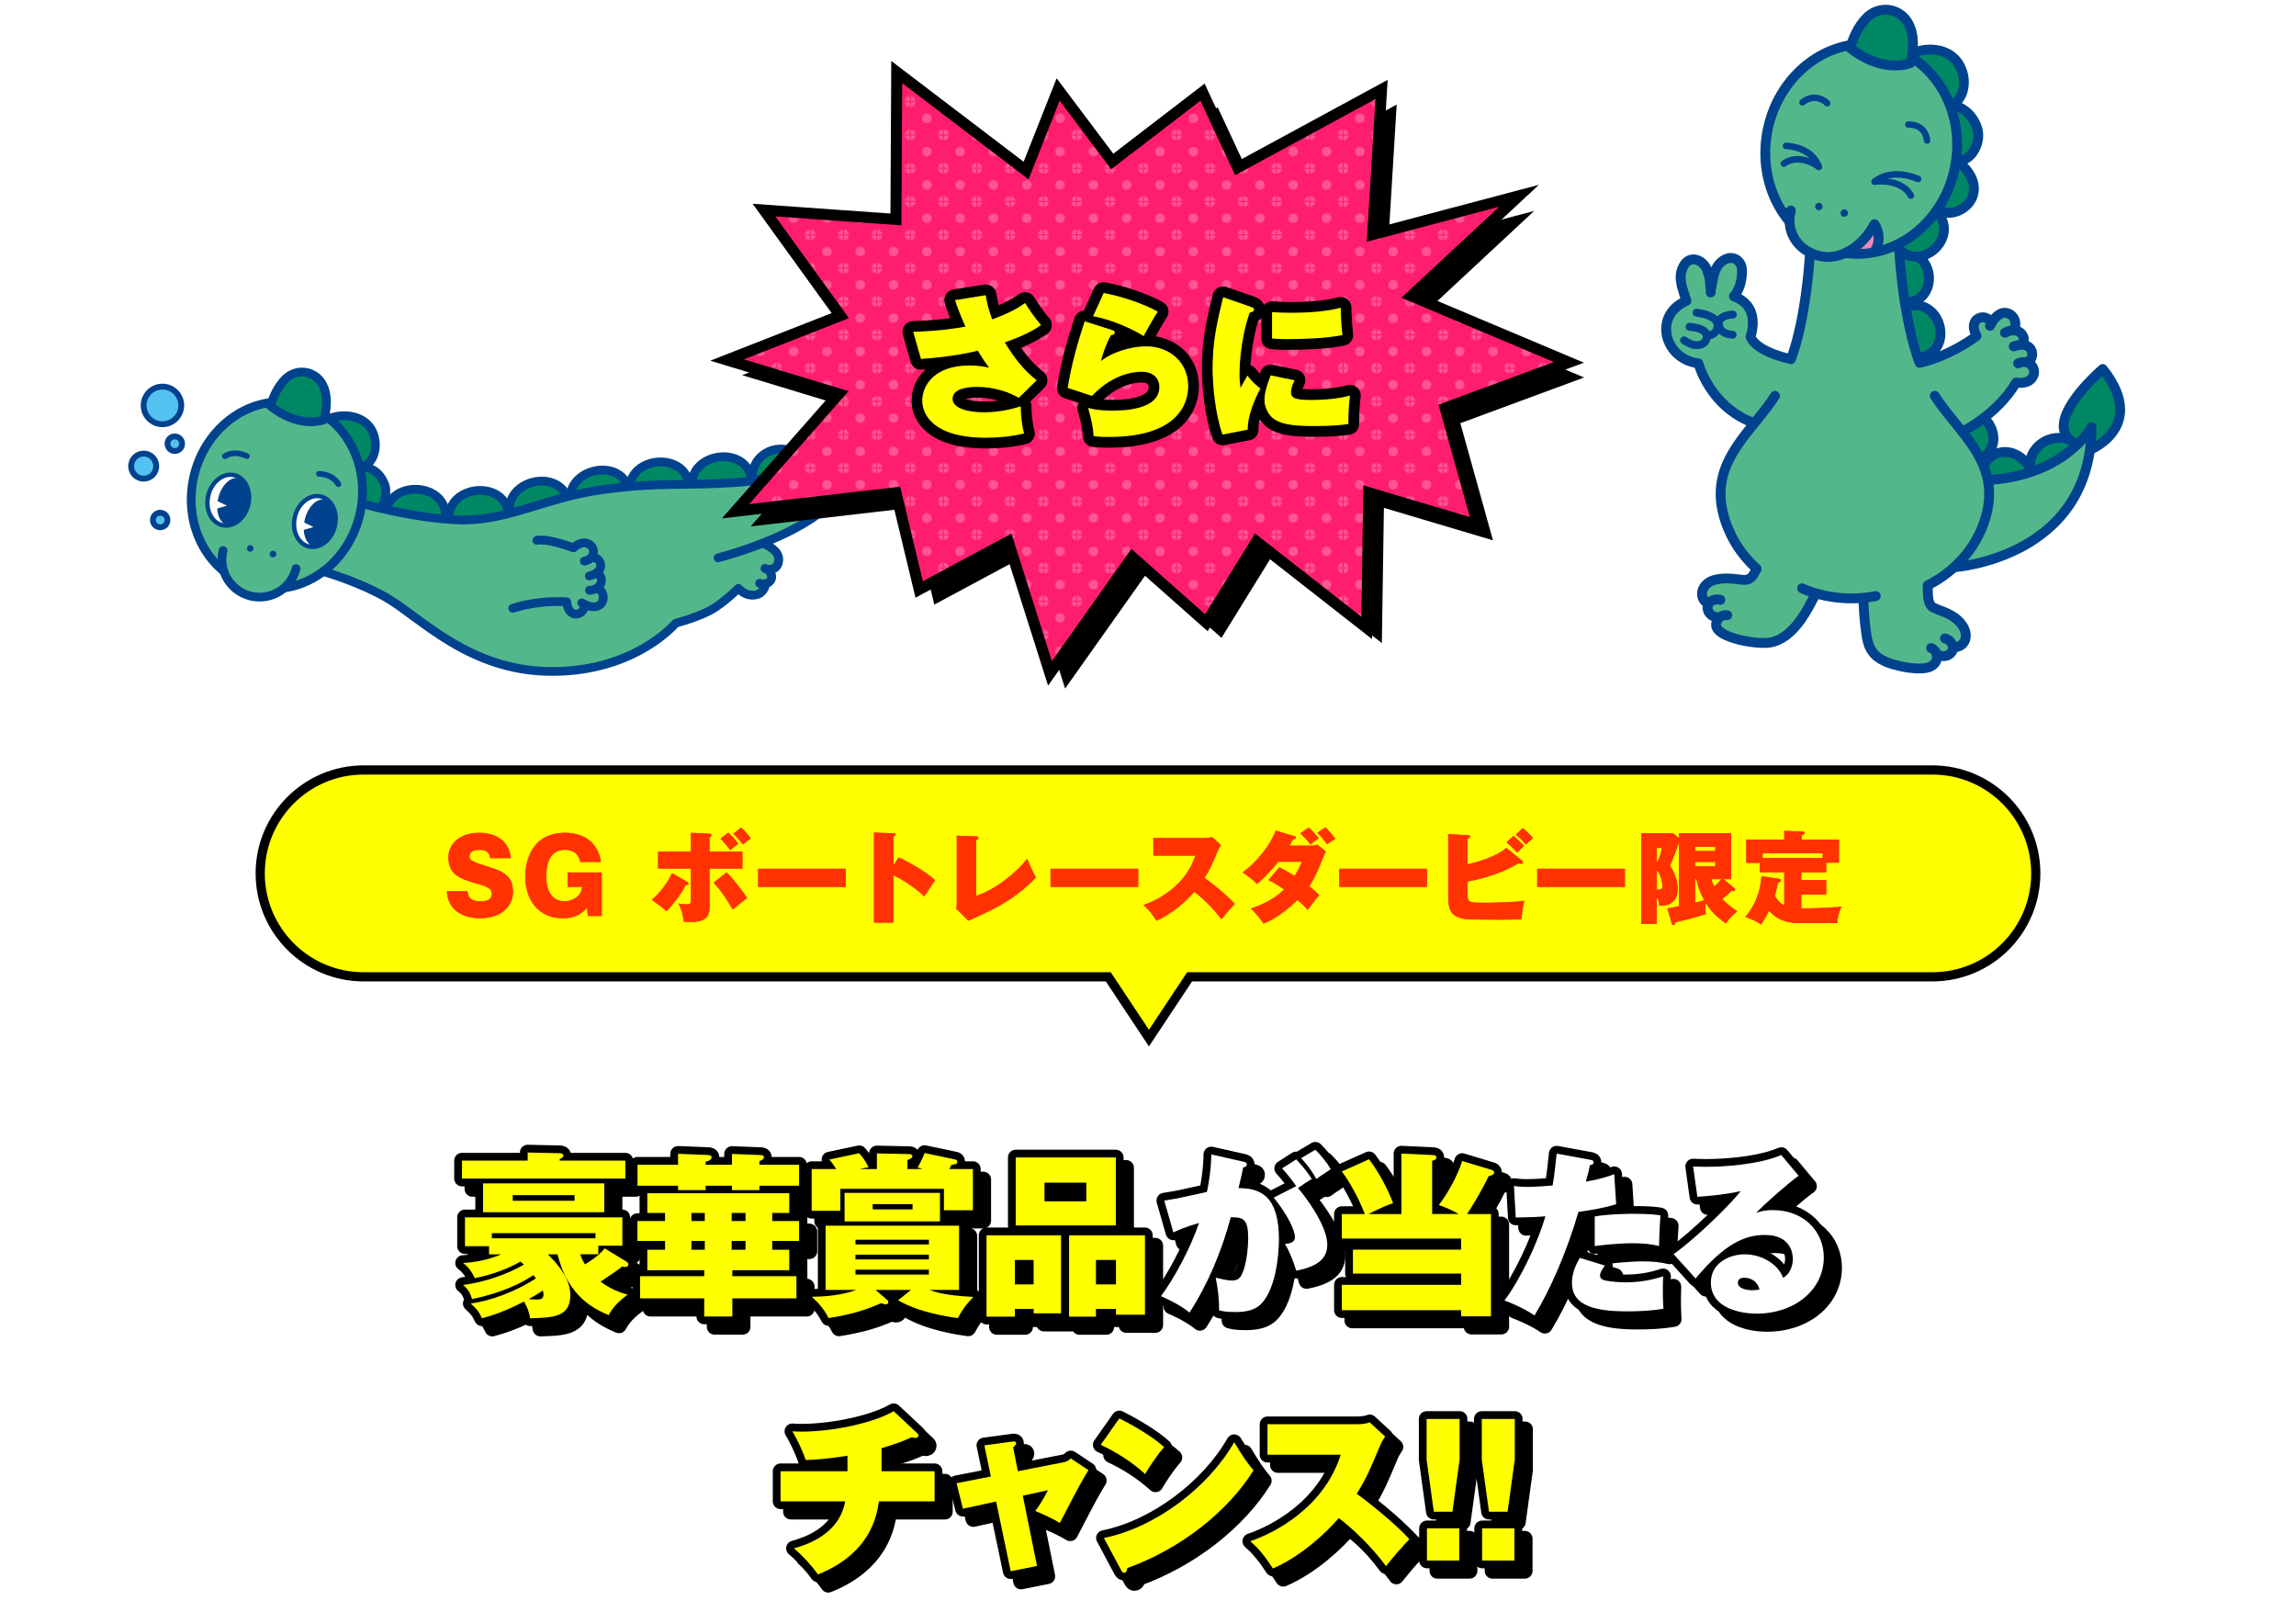 <?xml version="1.0" encoding="UTF-8"?>
<svg id="_レイヤー_2" data-name="レイヤー 2" xmlns="http://www.w3.org/2000/svg" xmlns:xlink="http://www.w3.org/1999/xlink" viewBox="0 0 750 523">
  <defs>
    <style>
      .cls-1 {
        fill: #fff;
      }

      .cls-2, .cls-3, .cls-4, .cls-5, .cls-6 {
        fill: none;
      }

      .cls-7 {
        fill: #ff1e6e;
      }

      .cls-8 {
        fill: #52b88c;
      }

      .cls-9 {
        fill: #ed86b3;
      }

      .cls-10 {
        fill: #008864;
      }

      .cls-11 {
        fill: #54c2f0;
      }

      .cls-3 {
        stroke-width: 5.07px;
      }

      .cls-3, .cls-4, .cls-5, .cls-6 {
        stroke: #000;
      }

      .cls-3, .cls-6 {
        stroke-linecap: round;
        stroke-linejoin: round;
      }

      .cls-12 {
        fill: #ff3200;
      }

      .cls-13 {
        fill: url(#_新規パターンスウォッチ_2);
        opacity: .25;
      }

      .cls-4 {
        stroke-width: 3.6px;
      }

      .cls-4, .cls-5 {
        stroke-miterlimit: 10;
      }

      .cls-5 {
        stroke-width: 3px;
      }

      .cls-14 {
        fill: #00428d;
      }

      .cls-6 {
        stroke-width: 7.01px;
      }

      .cls-15 {
        fill: #ff0;
      }
    </style>
    <pattern id="_新規パターンスウォッチ_2" data-name="新規パターンスウォッチ 2" x="0" y="0" width="31.05" height="31.05" patternTransform="translate(-3728.12 -6592.56) scale(.34)" patternUnits="userSpaceOnUse" viewBox="0 0 31.05 31.05">
      <g>
        <rect class="cls-2" width="31.05" height="31.05"/>
        <path class="cls-1" d="M4.54,0H0v4.54c2.51,0,4.54-2.03,4.54-4.54Z"/>
        <path class="cls-1" d="M31.05,4.54V0h-4.54c0,2.51,2.03,4.54,4.54,4.54Z"/>
        <path class="cls-1" d="M0,26.51v4.54h4.54c0-2.51-2.03-4.54-4.54-4.54Z"/>
        <path class="cls-1" d="M31.05,26.51c-2.51,0-4.54,2.03-4.54,4.54h4.54v-4.54Z"/>
        <circle class="cls-1" cx="15.52" cy="15.52" r="4.54"/>
      </g>
    </pattern>
  </defs>
  <g id="design">
    <g>
      <g>
        <path class="cls-8" d="M590.71,119.68c-.49-.06-13.92-5.14-13.92-5.14l-4.68-5.21-.48-6.17-4.82-7.21,2.98-7.09-1.28-3.47-5.68-.17-3.68,3.7-.74,4.81-1.57-6.89-5.14-1.88-2.99,3.9,1.33,9.66-5.56,4.17-.84,7.13,4.9,6.51,6.27,3.27,6.23,10.32,13.12,10.69,10.42-11.82,6.11-9.11"/>
        <path class="cls-14" d="M551.77,108c.97.1,2.28.28,3.21.66.46.19.81.41.99.62.18.21.24.34.26.65,0,.12-.02.27-.06.45h0c-.09.33-.25.54-.54.73-.28.19-.71.31-1.16.33h-.18c-.63,0-1.13-.12-1.68-.36-.55-.23-1.13-.59-1.82-1.01-.61-.37-1.4-.19-1.77.42-.37.6-.19,1.39.42,1.77.69.42,1.37.85,2.16,1.19.78.34,1.68.57,2.69.57h.28c.84-.04,1.7-.26,2.45-.75.75-.48,1.39-1.27,1.64-2.26h0c.09-.37.14-.73.14-1.08.01-.94-.37-1.8-.93-2.39-.84-.89-1.93-1.31-2.97-1.6-1.05-.28-2.08-.4-2.86-.48-.71-.07-1.34.44-1.41,1.15-.07.71.44,1.33,1.15,1.41"/>
        <path class="cls-14" d="M553.99,103.4c2.14.31,3.46.57,5.07,1.67.52.37.7.81.71,1.33,0,.42-.16.86-.43,1.2-.28.34-.65.57-1.15.64-.7.1-1.2.74-1.1,1.45.1.7.74,1.2,1.45,1.1,1.17-.16,2.15-.76,2.8-1.56.66-.8,1.01-1.8,1.01-2.83.01-1.26-.59-2.61-1.82-3.45-2.05-1.43-4.01-1.81-6.17-2.1-.7-.1-1.35.39-1.45,1.09-.1.7.39,1.35,1.1,1.45"/>
        <path class="cls-14" d="M566.02,101.46c-1.27.05-2.58.29-3.72.9-.57.31-1.1.73-1.5,1.29-.4.56-.65,1.29-.64,2.04,0,.61.14,1.23.41,1.86h0c.49,1.15,1.43,1.92,2.4,2.38.98.46,2.02.65,2.98.68.71.02,1.3-.54,1.32-1.25.02-.71-.54-1.3-1.25-1.32-.66-.02-1.39-.17-1.95-.43-.57-.27-.94-.63-1.13-1.07h0c-.16-.37-.21-.65-.21-.85,0-.25.06-.39.17-.56.17-.25.56-.54,1.15-.75.58-.21,1.32-.34,2.05-.36.71-.02,1.27-.62,1.24-1.32-.02-.71-.62-1.27-1.32-1.24"/>
        <path class="cls-10" d="M645.45,157.99c.85-4.07,3.2-8.94,7.57-10.1,4.63-1.22,8.95,2.19,10.85,6.16-1.9-3.96.68-8.1,4.27-9.97,4.58-2.39,10.05-.46,13.29,3.31"/>
        <path class="cls-14" d="M647.01,158.31c.39-1.87,1.14-3.94,2.23-5.59,1.1-1.66,2.48-2.84,4.18-3.29.52-.14,1.02-.2,1.52-.2,1.51,0,3,.59,4.32,1.6,1.32,1,2.44,2.42,3.15,3.91.38.8,1.34,1.14,2.14.75.8-.38,1.14-1.34.75-2.14-.34-.72-.48-1.4-.48-2.08,0-1.11.4-2.24,1.13-3.26.72-1.02,1.76-1.92,2.92-2.52,1.15-.6,2.36-.87,3.58-.87,2.81-.01,5.77,1.49,7.75,3.8.58.67,1.59.75,2.26.17.67-.58.75-1.59.17-2.26-2.54-2.94-6.26-4.9-10.18-4.92-1.7,0-3.44.38-5.07,1.23-1.6.83-3.01,2.04-4.05,3.51-1.04,1.47-1.72,3.23-1.72,5.12,0,1.15.26,2.33.8,3.46.18.38.51.68.91.82.4.14.84.12,1.23-.07.39-.19.68-.51.82-.91.14-.4.12-.84-.07-1.23-.93-1.93-2.33-3.72-4.09-5.07-1.76-1.34-3.91-2.26-6.27-2.26-.77,0-1.55.1-2.34.31-2.67.71-4.66,2.53-6.03,4.62-1.39,2.1-2.23,4.5-2.69,6.7-.18.87.37,1.72,1.24,1.89.87.18,1.72-.37,1.9-1.24"/>
        <path class="cls-10" d="M679.66,145.58c-15.81-5.46,7.22-25.05,7.22-25.05,14.65,18.38-3.61,26.11-3.61,26.11"/>
        <path class="cls-14" d="M680.18,144.07c-1.83-.63-2.92-1.42-3.56-2.21-.63-.8-.89-1.63-.9-2.67-.01-1.51.66-3.44,1.79-5.42,1.68-2.97,4.3-6.02,6.49-8.28,1.09-1.13,2.08-2.07,2.79-2.73.35-.33.64-.58.84-.76l.22-.2.07-.06-1.04-1.22-1.25,1c4.04,5.08,5.34,9.11,5.34,12.24,0,1.95-.5,3.6-1.26,5.02-1.14,2.13-2.92,3.76-4.42,4.83-.75.53-1.43.93-1.91,1.19-.24.13-.43.22-.56.28l-.14.06h-.03c-.82.36-1.2,1.3-.85,2.12.34.81,1.28,1.2,2.1.85.1-.05,2.56-1.09,5.1-3.38,1.27-1.15,2.55-2.61,3.53-4.44.98-1.83,1.65-4.02,1.64-6.54,0-4.05-1.7-8.79-6.04-14.24-.27-.34-.67-.55-1.1-.6s-.86.09-1.19.37c-.04.03-3.28,2.78-6.56,6.57-1.64,1.9-3.3,4.06-4.57,6.31-1.27,2.25-2.19,4.6-2.2,7,0,1.63.49,3.3,1.61,4.69,1.12,1.39,2.79,2.46,5.01,3.22.84.29,1.75-.15,2.04-.99.29-.84-.16-1.75-.99-2.04"/>
        <path class="cls-8" d="M644.33,156.88c29.15.52,39.15-15.87,39.15-15.87-3.98,45.48-45.16,44.25-45.16,44.25"/>
        <path class="cls-14" d="M644.3,158.49c.43,0,.85.01,1.28.01,14.42,0,24.21-4.47,30.34-9,6.13-4.52,8.62-9.06,8.7-9.2l-1.41-.77h-1.6c-.08,10.43-2.82,18.3-6.87,24.34-6.06,9.05-15.17,14.02-22.83,16.71-3.83,1.34-7.27,2.12-9.75,2.55-1.24.22-2.24.35-2.92.43-.34.04-.6.06-.78.08l-.19.02h-.05c-.88.06-1.55.82-1.5,1.71.06.88.82,1.56,1.7,1.5.13-.02,11.46-.73,23-6.98,5.76-3.13,11.59-7.67,15.99-14.23,4.4-6.56,7.34-15.12,7.41-26.12,0-.74-.49-1.38-1.2-1.56-.71-.19-1.46.14-1.81.79l.11.06-.11-.06h0s.11.06.11.06l-.11-.06c-.07.12-2.4,4.26-8.06,8.35-5.66,4.09-14.62,8.17-28.17,8.17-.4,0-.81,0-1.22,0-.89-.02-1.62.69-1.63,1.57s.69,1.62,1.58,1.63"/>
        <path class="cls-8" d="M590.37,78.53c0,8.49-.86,17.05-2.06,25.44-1.64,11.51-4.63,20.49-12.16,29.44-6.8,8.08-14.67,16.57-14.67,27.82,0,19.64,19.67,35.56,43.93,35.56s43.93-15.92,43.93-35.56c0-8.33-4.51-15.23-9.58-21.48-3.6-4.43-7.22-8.99-9.84-14.08-3.56-6.92-4.87-14.82-6.38-22.38-1.63-8.17-2.87-16.44-3.36-24.76"/>
        <path class="cls-10" d="M623.26,99.95c10.83-2.55,15.07,14.04,4.59,16.76"/>
        <path class="cls-14" d="M623.63,101.51c.66-.16,1.27-.22,1.83-.22,2.11,0,3.73.91,4.93,2.34,1.2,1.42,1.89,3.39,1.88,5.27,0,1.42-.38,2.77-1.15,3.85-.77,1.08-1.91,1.94-3.68,2.41-.86.22-1.37,1.1-1.15,1.95.22.86,1.1,1.37,1.96,1.15,2.42-.62,4.3-1.96,5.49-3.66,1.2-1.7,1.74-3.71,1.74-5.7,0-2.64-.92-5.27-2.63-7.33-1.7-2.05-4.29-3.5-7.39-3.49-.83,0-1.69.1-2.57.31-.86.2-1.4,1.07-1.19,1.93.2.86,1.07,1.4,1.93,1.19"/>
        <path class="cls-10" d="M637.18,135.84c8.97-6.59,19.37,7.02,10.79,13.62"/>
        <path class="cls-14" d="M638.13,137.13c1.43-1.05,2.79-1.44,4.09-1.45,1.9,0,3.74.91,5.13,2.37,1.38,1.45,2.23,3.4,2.22,5.23-.02,1.76-.69,3.42-2.57,4.9-.7.54-.83,1.55-.29,2.25.54.7,1.55.83,2.25.29,2.62-2,3.84-4.78,3.82-7.44,0-2.79-1.22-5.45-3.1-7.44-1.89-1.99-4.52-3.36-7.45-3.37-1.99,0-4.07.65-5.99,2.07-.71.52-.87,1.53-.34,2.24.52.71,1.53.87,2.24.34"/>
        <path class="cls-10" d="M621.95,82.63c10.34-.27,11.05,15.64,1,16.12"/>
        <path class="cls-14" d="M621.99,84.23h.21c2.18.01,3.63.82,4.69,2.04,1.04,1.22,1.62,2.94,1.61,4.65,0,1.6-.49,3.14-1.41,4.26-.93,1.11-2.22,1.87-4.22,1.98-.88.04-1.57.79-1.52,1.68.04.88.79,1.57,1.68,1.52,2.81-.12,5.1-1.36,6.55-3.15,1.46-1.79,2.14-4.05,2.14-6.29,0-2.4-.77-4.83-2.38-6.72-1.59-1.9-4.09-3.18-7.13-3.17h-.3c-.89.03-1.59.76-1.56,1.65.02.88.76,1.58,1.65,1.56"/>
        <polyline class="cls-8" points="576.32 183.02 572.57 188.44 564.08 188.43 558.15 189.32 555.55 193.14 557.71 197.79 560.81 202.82 561.34 206.85 570.94 209.42 576.3 209.86 581.12 209.33 585.23 206.03 593.11 194.49 576.32 183.02"/>
        <path class="cls-14" d="M562.42,194.38c-.49-.15-.98-.21-1.48-.21-.85,0-1.69.19-2.47.6-.77.41-1.49,1.06-1.91,1.96-.27.57-.4,1.18-.4,1.77,0,1.21.51,2.27,1.24,3.08.74.8,1.74,1.39,2.92,1.55.88.11,1.68-.51,1.8-1.38.12-.88-.5-1.68-1.38-1.8-.31-.04-.69-.24-.96-.54-.28-.3-.41-.66-.4-.92l.09-.38c.09-.19.25-.36.52-.51.26-.14.63-.23.97-.23.2,0,.39.03.56.08.85.26,1.74-.23,2-1.07.26-.85-.23-1.74-1.07-2"/>
        <path class="cls-14" d="M564.53,199.37c-.28-.06-.56-.08-.84-.08-1.33,0-2.5.59-3.34,1.44-.84.86-1.39,2.02-1.39,3.33l.02.39,1.59-.16-1.6.13c.07.81.41,1.52.85,2.1.79,1.01,1.89,1.71,3.15,2.33,3.77,1.8,9.27,2.73,13.15,2.75.85,0,1.62-.05,2.32-.16,2.43-.4,4.56-1.53,6.37-2.97,2.71-2.16,4.76-5.01,6.27-7.46.75-1.22,1.36-2.35,1.83-3.24.23-.44.43-.83.59-1.13.15-.29.28-.52.31-.57.48-.74.27-1.74-.48-2.22-.74-.48-1.74-.27-2.22.48-.2.32-.38.67-.64,1.15-.86,1.65-2.41,4.65-4.58,7.34-1.08,1.34-2.32,2.6-3.66,3.56-1.34.97-2.78,1.64-4.31,1.89-.45.07-1.08.12-1.81.12-2.54,0-6.28-.53-9.25-1.47-1.49-.46-2.79-1.03-3.63-1.6-.42-.28-.72-.56-.88-.77-.16-.22-.19-.33-.2-.4v-.03s0-.07,0-.07c0-.36.17-.77.48-1.08.31-.31.7-.48,1.05-.48l.23.02c.87.17,1.71-.4,1.88-1.27.17-.87-.4-1.71-1.27-1.88"/>
        <polyline class="cls-8" points="629.7 190.04 630.11 196.62 637.38 200.99 642 204.82 642.25 209.43 638 212.3 632.75 215.01 630.21 218.18 621.56 217.76 615.83 216.78 611.88 213.18 609.37 208.89 608.59 194.86 629.7 190.04"/>
        <path class="cls-14" d="M639.01,212.94c1.42-.12,2.67-.8,3.49-1.79.83-.98,1.25-2.24,1.25-3.53,0-.26-.02-.53-.05-.79h0c-.24-1.81-1.11-3.34-2.2-4.56-1.09-1.23-2.42-2.19-3.74-2.91-1.94-1.06-3.87-1.57-5.44-2.34-.19-.1-.33-.23-.51-.58-.26-.51-.4-1.44-.44-2.36-.02-.46-.02-.92-.03-1.35,0-.43,0-.81-.06-1.23-.11-.88-.92-1.5-1.8-1.39-.88.11-1.5.92-1.38,1.8.02.14.03.67.03,1.29.01.94.03,2.16.34,3.39.16.62.38,1.24.77,1.84.38.59.95,1.14,1.68,1.49,1.94.92,3.8,1.42,5.29,2.26,1.06.58,2.11,1.35,2.88,2.23.78.88,1.28,1.83,1.42,2.86h0s.02.37.02.37c0,.59-.19,1.1-.5,1.46-.31.36-.71.6-1.33.66-.88.08-1.53.86-1.45,1.74.08.88.86,1.53,1.74,1.45"/>
        <path class="cls-14" d="M634.94,210.05c.34.08.76.33,1.03.64.28.31.4.64.39.89v.11s1.59.13,1.59.13l-1.6-.15c-.03.28-.15.48-.41.69-.26.2-.67.34-1.05.34-.22,0-.42-.04-.58-.11-.81-.36-1.76.01-2.11.82-.36.81.01,1.76.82,2.11.61.27,1.25.39,1.87.39,1.07,0,2.11-.34,2.98-.99.86-.65,1.55-1.69,1.67-2.94v-.02s.02-.37.02-.37c0-1.2-.51-2.24-1.2-3.02-.7-.78-1.6-1.35-2.63-1.62-.86-.22-1.73.3-1.95,1.15-.22.86.3,1.73,1.16,1.95"/>
        <path class="cls-14" d="M630.24,213.14c.28.1.47.27.63.52.16.25.25.58.25.92,0,.34-.1.68-.26.94-.28.42-.71.71-1.42.93-.69.21-1.6.28-2.49.28-.38,0-.76-.01-1.12-.03-1.91-.08-3.86-.46-5.83-.95-1.8-.44-3.46-1.01-4.92-1.89-1.74-1.07-2.73-2.43-3.33-4.42-.5-1.69-.65-3.59-.9-5.59-.22-1.75-.5-5.76-.56-7.54-.03-.88-.77-1.58-1.65-1.55-.88.03-1.58.77-1.55,1.65.06,1.94.34,5.89.58,7.83.24,1.9.39,3.98,1,6.1.75,2.63,2.34,4.82,4.75,6.26,1.86,1.13,3.86,1.78,5.82,2.27,2.06.51,4.22.94,6.46,1.04.38.01.8.03,1.26.03,1.05,0,2.23-.07,3.4-.42,1.16-.34,2.38-1.02,3.19-2.25.54-.83.78-1.77.78-2.69,0-.91-.24-1.82-.73-2.61-.49-.79-1.26-1.48-2.24-1.83-.83-.3-1.75.12-2.06.95-.31.83.12,1.75.95,2.06"/>
        <path class="cls-14" d="M612.41,193.1c-2.66.53-5.21.74-7.57.74-4.58,0-8.48-.79-11.23-1.59-1.37-.39-2.45-.79-3.18-1.08-.36-.15-.64-.26-.82-.35l-.2-.09-.05-.02c-.79-.39-1.76-.07-2.15.73-.39.79-.07,1.76.73,2.15.14.06,7.01,3.46,16.91,3.46,2.55,0,5.31-.23,8.2-.8.87-.17,1.43-1.02,1.26-1.88-.17-.87-1.02-1.43-1.88-1.26"/>
        <path class="cls-14" d="M618.65,79.57c1.41,26.34,6.85,39.41,6.92,39.57.34.82,1.28,1.2,2.1.86.82-.34,1.2-1.28.86-2.1v-.02c-.26-.63-5.33-13.33-6.67-38.48-.05-.88-.8-1.56-1.69-1.52-.88.05-1.56.8-1.52,1.69"/>
        <path class="cls-14" d="M589.84,79.4c-.69,12.98-2.29,22.36-3.71,28.47-.71,3.05-1.37,5.29-1.85,6.75-.24.73-.43,1.27-.57,1.62l-.15.38-.04.09v.02s1.46.63,1.46.63l1.03-1.23-.07-.06c-.2-.16-.43-.28-.68-.34-5.84-1.33-8.87-3.08-10.39-4.35-.76-.64-1.15-1.16-1.35-1.47l-.17-.32v-.03s-.86.27-.86.27l.87-.21-.02-.07-.85.27.87-.21-1.56.37,1.5.57c.04-.11.85-2.24.86-5.06,0-1.73-.32-3.74-1.42-5.63-1.1-1.89-3.01-3.57-5.84-4.58l-.54,1.51,1.21,1.05c2.18-2.51,3.05-5.85,3.06-9.02,0-.38-.01-.75-.04-1.12h0c-.09-1.4-.7-2.66-1.63-3.57-.93-.91-2.21-1.49-3.61-1.49-.4,0-.81.05-1.22.15-1.32.32-2.44,1.04-3.34,1.93-.9.89-1.58,1.96-2.01,3.09-.54,1.44-.84,2.89-1.08,4.28-.06.35-.17.84-.28,1.37-.11.54-.21,1.14-.22,1.79l.02.46c.09.87.87,1.51,1.75,1.42.88-.09,1.52-.86,1.44-1.74-.14-1.49-.16-2.68-.32-3.96-.16-1.27-.47-2.6-1.13-4.17-.5-1.22-1.33-2.23-2.33-2.96-1-.73-2.2-1.19-3.47-1.19-.9,0-1.84.25-2.66.78-.82.53-1.52,1.32-2.03,2.31-.78,1.48-1.11,2.9-1.1,4.28,0,1.02.16,1.99.35,3.03.04.18.07.28.12.47.17.62.52,1.79.85,2.83.16.52.32,1,.44,1.37.06.19.12.34.17.47l.09.23.12.22.22.27.32.25c.16.1.43.22.82.22v-1.6l-.64-1.47c-2.55,1.1-4.47,2.7-5.73,4.58-1.27,1.88-1.86,4.02-1.86,6.14,0,3,1.17,5.97,3.24,8.3,2.07,2.33,5.09,4.03,8.72,4.46l.19-1.59-1.55.4c.03.11.96,3.71,3.72,8.05,2.75,4.33,7.38,9.43,14.76,12.32.82.32,1.76-.08,2.08-.91.32-.82-.08-1.76-.91-2.08-6.59-2.58-10.72-7.12-13.22-11.05-1.25-1.96-2.09-3.77-2.61-5.07-.26-.65-.44-1.18-.55-1.53l-.12-.4-.03-.09v-.02s-.27.07-.27.07l.27-.07h0s-.26.07-.26.07l.27-.07c-.17-.64-.71-1.12-1.37-1.2-2.86-.34-5.13-1.64-6.7-3.4-1.58-1.77-2.43-4.01-2.43-6.17,0-1.53.42-3.02,1.31-4.35.9-1.33,2.29-2.53,4.34-3.42.7-.3,1.09-1.05.94-1.8-.15-.75-.81-1.28-1.57-1.28v1.6l.88-1.34c-.16-.1-.43-.26-.88-.26v1.6l.88-1.34-.87,1.32,1.29-.91c-.06-.08-.11-.19-.42-.41l-.87,1.32,1.29-.91-1.14.8,1.27-.6-.12-.21-1.14.8,1.27-.6-.48.23.49-.2v-.03s-.49.23-.49.23l.49-.2c-.02-.05-.16-.43-.3-.87-.22-.68-.5-1.58-.73-2.35-.12-.38-.22-.73-.29-1l-.09-.32-.02-.09v-.02s-.62.14-.62.14l.62-.12v-.02s-.62.14-.62.14l.62-.12c-.19-.98-.3-1.76-.3-2.43,0-.91.17-1.68.74-2.81.3-.58.62-.89.91-1.08.3-.19.59-.26.93-.27.47,0,1.05.19,1.58.57.53.38.99.95,1.25,1.6.55,1.34.77,2.3.91,3.35.14,1.05.17,2.23.31,3.83l1.6-.14,1.59-.17v-.12c0-.27.05-.69.15-1.15.09-.46.22-.96.3-1.48.22-1.3.49-2.55.91-3.68.26-.68.72-1.4,1.28-1.95.56-.56,1.21-.94,1.82-1.09l.47-.06c.52,0,.99.21,1.36.57.38.37.63.89.68,1.49h0c.02.3.03.61.03.91,0,2.58-.76,5.2-2.27,6.92-.35.4-.48.94-.34,1.46.13.51.51.93,1.01,1.11,2.23.81,3.42,1.94,4.16,3.18.73,1.24.98,2.67.98,4,0,1.09-.17,2.1-.33,2.82-.09.36-.17.65-.23.84l-.07.21-.02.05h0c-.11.3-.14.63-.06.94.07.31.55,1.8,2.57,3.48,2.02,1.69,5.54,3.6,11.73,5.02l.36-1.56-1.03,1.23.07.06c.39.33.9.45,1.4.33.5-.12.9-.46,1.1-.93.08-.17,5.17-12.09,6.58-38.42.05-.88-.63-1.64-1.52-1.69-.88-.05-1.64.63-1.69,1.52"/>
        <path class="cls-14" d="M572.47,184.98c-.29.42-.48.82-.68,1.18-.28.55-.57,1.01-.83,1.26-.28.24-.45.35-.98.37h-.09c-1.68-.05-3.53-.46-5.64-.47h-.27c-1.41.03-2.95.12-4.46.56-1.51.44-3.03,1.3-4.1,2.81-.69.97-1.07,2.11-1.07,3.27-.02,1.64.81,3.32,2.38,4.32.74.48,1.74.27,2.22-.47.48-.74.27-1.74-.47-2.22-.67-.45-.9-.98-.92-1.63,0-.45.15-.95.48-1.41.58-.81,1.34-1.27,2.39-1.59,1.04-.31,2.32-.41,3.62-.43h.21c1.65,0,3.47.38,5.52.46h.2c.87,0,1.69-.22,2.34-.61.98-.58,1.55-1.4,1.96-2.08.39-.68.67-1.29.82-1.48.51-.72.33-1.72-.39-2.23-.72-.51-1.72-.33-2.23.39"/>
        <polyline class="cls-8" points="623.65 119.83 645.8 110.99 646.27 103.97 651.71 105.87 654.24 102.69 657.1 104.09 664.06 116.54 662.51 119.88 664.7 123.33 662.85 125.9 657.96 126.45 636.5 144.74 623.65 119.83"/>
        <path class="cls-14" d="M651.47,107.17c.41-.83.99-1.78,1.63-2.43.32-.33.64-.58.94-.74.3-.16.56-.23.85-.23h.17c.35.04.72.22,1.03.51.31.29.53.69.6,1.07.04.19.06.39.06.61,0,.38-.07.79-.18,1.15-.27.84.2,1.75,1.04,2.01.84.27,1.75-.2,2.01-1.04.21-.67.33-1.39.33-2.12,0-.4-.04-.82-.12-1.23-.22-1.08-.76-2.03-1.53-2.77-.76-.73-1.77-1.26-2.91-1.38l-.51-.03c-.86,0-1.66.24-2.34.6-1.02.54-1.8,1.33-2.44,2.15-.63.82-1.12,1.68-1.5,2.43-.4.79-.07,1.76.72,2.15.79.39,1.76.07,2.15-.72"/>
        <path class="cls-14" d="M655.79,110.06c.52-.34,1.25-.57,1.87-.56.56,0,1.01.15,1.34.44.33.27.5.68.49.99,0,.23-.06.4-.23.6-.58.67-.51,1.68.16,2.26.67.58,1.68.51,2.26-.16.69-.78,1.02-1.77,1.02-2.71,0-1.32-.61-2.56-1.61-3.43-1.01-.87-2.27-1.21-3.43-1.21-1.31,0-2.55.4-3.6,1.07-.75.48-.96,1.47-.48,2.22.48.74,1.47.96,2.22.48"/>
        <path class="cls-14" d="M627.41,120.08c5.4-1.24,10.17-3.49,13.61-5.44,1.72-.97,3.11-1.87,4.08-2.53.48-.33.86-.6,1.12-.79l.3-.22s.08-.07.12-.09l.03-.02c.55-.46.74-1.23.45-1.88l-.6-1.35-1.47.65,1.52-.5c-.15-.44-.23-.86-.23-1.23v-.04l-.83.03h.83v-.03l-.83.03h.83c0-.35.07-.61.18-.8.11-.19.25-.33.5-.47.24-.12.45-.17.66-.17.43,0,.92.22,1.32.72.55.7,1.56.81,2.25.27.7-.55.81-1.56.27-2.25-.92-1.17-2.31-1.94-3.84-1.95-.73,0-1.47.18-2.15.54-.78.4-1.41,1.03-1.81,1.75-.4.73-.58,1.54-.58,2.34v.1s1.61-.06,1.61-.06l-1.6.02c0,.8.17,1.53.39,2.2l.06.15.6,1.35,1.47-.65-1.02-1.24,1,1.22-.98-1.24-.03.02,1,1.22-.98-1.24.8,1.01-.79-1.02h0s.8,1.02.8,1.02l-.79-1.02s-8.11,6.23-17.96,8.47c-.86.2-1.4,1.06-1.21,1.92.2.86,1.06,1.4,1.92,1.21"/>
        <path class="cls-14" d="M658.33,114.65c.79-.29,1.42-.45,1.99-.45.34,0,.68.05,1.08.19.26.1.44.25.6.49.15.24.24.55.24.84,0,.22-.05.42-.12.56l-.26.29c-.76.45-1.01,1.44-.56,2.2.45.76,1.44,1.01,2.2.56.67-.4,1.18-.98,1.49-1.62.31-.63.45-1.31.46-1.99,0-.89-.24-1.77-.73-2.55-.49-.78-1.26-1.46-2.25-1.8-.73-.26-1.45-.37-2.14-.37-1.16,0-2.17.3-3.1.64-.83.31-1.26,1.23-.95,2.06.3.83,1.23,1.26,2.06.95"/>
        <path class="cls-14" d="M659.88,120.13c.41-.19.85-.29,1.23-.29.29,0,.54.06.77.16.67.34.96.85.97,1.43,0,.24-.05.49-.19.77-.24.47-.53.72-.96.93-.43.2-1.04.31-1.7.31-.38,0-.78-.03-1.17-.1-.65-.1-1.29.2-1.62.77-3.03,5.1-7.29,8.98-10.78,11.56-1.75,1.29-3.31,2.26-4.42,2.9-.56.32-1,.56-1.3.71l-.34.17-.1.05c-.8.38-1.14,1.33-.77,2.13.38.8,1.33,1.15,2.13.77.07-.03,2.97-1.4,6.7-4.15,3.72-2.75,8.29-6.88,11.63-12.5l-1.38-.82-.25,1.59c.53.08,1.09.13,1.66.13.99,0,2.04-.15,3.05-.61,1-.45,1.93-1.27,2.49-2.42.35-.7.52-1.45.52-2.19,0-1.82-1.08-3.51-2.79-4.32-.7-.33-1.45-.47-2.15-.47-.92,0-1.79.23-2.57.58-.8.37-1.16,1.32-.79,2.13.37.8,1.32,1.16,2.13.79"/>
        <path class="cls-10" d="M633.12,69.61c6.84,8.78-6.46,19.56-13.31,11.18"/>
        <path class="cls-14" d="M631.85,70.59c1.13,1.46,1.56,2.87,1.56,4.22,0,1.9-.9,3.76-2.35,5.15-1.44,1.39-3.38,2.25-5.21,2.24-1.69-.02-3.32-.65-4.8-2.43-.56-.69-1.57-.79-2.26-.23-.69.56-.79,1.57-.23,2.26,2,2.48,4.7,3.63,7.28,3.61,2.8,0,5.45-1.24,7.43-3.14,1.98-1.9,3.34-4.54,3.34-7.46,0-2.06-.71-4.23-2.24-6.19-.54-.7-1.55-.82-2.25-.28-.7.54-.82,1.55-.28,2.25"/>
        <path class="cls-10" d="M623.41,18c5.25-2.9,13.02-2.63,16.43,2.94,2.66,4.34,2.37,10.79-2.38,13.5"/>
        <path class="cls-14" d="M624.18,19.4c1.86-1.03,4.15-1.62,6.35-1.62,1.63,0,3.21.32,4.58.98,1.36.66,2.51,1.63,3.37,3.02.92,1.5,1.44,3.36,1.44,5.13,0,1.29-.27,2.52-.8,3.57-.54,1.05-1.32,1.92-2.45,2.57-.77.44-1.04,1.42-.6,2.19.44.77,1.42,1.04,2.19.6,1.68-.96,2.93-2.34,3.72-3.9.79-1.56,1.15-3.29,1.15-5.02,0-2.38-.67-4.77-1.91-6.81-1.18-1.94-2.85-3.35-4.71-4.24-1.86-.89-3.92-1.29-5.97-1.29-2.77,0-5.53.72-7.9,2.02-.78.43-1.06,1.4-.63,2.18.43.77,1.4,1.06,2.18.63"/>
        <path class="cls-10" d="M637.01,34.15c4.57.57,8.37,4.42,9.12,8.93.67,4.03-2.22,9.38-6.22,9.38"/>
        <path class="cls-14" d="M636.81,35.74c1.9.23,3.68,1.16,5.06,2.53,1.39,1.37,2.36,3.17,2.67,5.07.05.29.07.61.07.94,0,1.53-.58,3.31-1.5,4.58-.46.64-1,1.15-1.54,1.49-.55.34-1.09.5-1.67.5-.89,0-1.6.72-1.6,1.6s.72,1.6,1.6,1.6c1.23,0,2.38-.38,3.35-.98,1.46-.91,2.57-2.28,3.35-3.82.77-1.54,1.22-3.27,1.22-4.98,0-.49-.04-.98-.12-1.46-.43-2.62-1.74-5-3.58-6.82-1.84-1.82-4.25-3.1-6.93-3.44-.88-.11-1.68.52-1.79,1.39-.11.88.52,1.68,1.39,1.79"/>
        <path class="cls-10" d="M639.33,52.46c3.19,2.58,6.09,6.2,5.37,10.43-.89,5.29-7.87,8.56-11.96,5.38"/>
        <path class="cls-14" d="M638.32,53.71c1.34,1.08,2.6,2.35,3.48,3.69.89,1.35,1.4,2.75,1.4,4.2,0,.33-.03.68-.09,1.03-.24,1.46-1.12,2.79-2.37,3.76-1.24.97-2.81,1.54-4.22,1.53-1.06,0-2.01-.29-2.81-.91-.7-.54-1.71-.42-2.25.28-.54.7-.42,1.71.28,2.25,1.42,1.11,3.12,1.59,4.78,1.59,2.23,0,4.42-.83,6.19-2.21,1.77-1.38,3.15-3.37,3.55-5.76.09-.53.13-1.05.13-1.56,0-2.23-.8-4.25-1.94-5.96-1.14-1.73-2.62-3.19-4.14-4.42-.69-.56-1.7-.45-2.26.24-.56.69-.45,1.7.24,2.25"/>
        <path class="cls-8" d="M637.49,54.88c-3.91,18.58-20.51,30.81-37.09,27.33-16.58-3.48-26.86-21.37-22.95-39.95,3.9-18.58,20.51-30.81,37.09-27.33,16.58,3.48,26.86,21.37,22.95,39.95"/>
        <path class="cls-14" d="M638.5,55.04l-1.57-.33c-3.31,15.76-16.28,26.62-30.16,26.6-1.83,0-3.69-.19-5.54-.58-6.83-1.44-12.55-5.37-16.6-10.83-4.04-5.46-6.39-12.44-6.39-19.89,0-2.45.25-4.95.78-7.47,3.31-15.76,16.28-26.62,30.16-26.61,1.83,0,3.69.19,5.54.58,6.83,1.44,12.55,5.37,16.6,10.83,4.04,5.46,6.39,12.44,6.39,19.89,0,2.45-.25,4.95-.78,7.48l1.57.33,1.57.33c.57-2.74.85-5.46.85-8.13,0-8.13-2.55-15.77-7.02-21.8-4.46-6.03-10.87-10.45-18.52-12.06-2.07-.44-4.15-.65-6.2-.65-15.59.02-29.7,12.04-33.3,29.15-.58,2.74-.85,5.46-.85,8.13,0,8.13,2.55,15.77,7.02,21.8,4.46,6.03,10.87,10.45,18.52,12.06,2.07.43,4.15.65,6.2.65,15.59-.02,29.7-12.04,33.3-29.15l-1.57-.33"/>
        <path class="cls-14" d="M595.31,67.76c-.17.65-.83,1.04-1.48.87-.65-.17-1.04-.83-.87-1.48.17-.65.83-1.04,1.48-.87.65.17,1.04.83.87,1.48"/>
        <path class="cls-14" d="M603.61,69.91c-.17.65-.83,1.04-1.48.87-.65-.17-1.04-.83-.87-1.48.17-.65.83-1.04,1.48-.87.65.17,1.04.83.87,1.48"/>
        <path class="cls-10" d="M604.4,15.68c10.81,8.59,19.64,4.93,19.64,4.93.96-4,1.47-8.68-.48-12.59-2.75-5.52-9.7-6.4-13.83-2.2-2.61,2.65-4.36,6.35-5.33,9.86"/>
        <path class="cls-14" d="M604.4,15.68l-1,1.26c6.11,4.86,11.78,6.06,15.7,6.05,3.34,0,5.41-.84,5.55-.89.47-.2.82-.61.94-1.11.5-2.09.9-4.39.9-6.75,0-2.32-.39-4.71-1.5-6.94-1.85-3.74-5.46-5.74-9.07-5.73-2.63,0-5.3,1.04-7.34,3.12-2.87,2.93-4.7,6.85-5.73,10.55-.17.62.04,1.29.55,1.69l1-1.26,1.55.43c.91-3.31,2.59-6.79,4.93-9.16,1.44-1.46,3.25-2.16,5.05-2.16,2.47.01,4.87,1.3,6.2,3.95.83,1.67,1.16,3.54,1.16,5.51s-.34,4.06-.81,6l1.56.37-.61-1.48.13.31-.12-.31h0s.13.31.13.31l-.12-.31c-.08.03-1.71.66-4.33.66-3.29,0-8.14-.94-13.71-5.36l-1,1.26,1.55.43-1.55-.43"/>
        <path class="cls-8" d="M607.34,79.55c-.99,3.82-6.61,5.66-12.54,4.12-5.93-1.54-10.66-7.8-9.67-11.62.99-3.82,7.33-3.75,13.26-2.21,5.93,1.54,9.94,5.89,8.95,9.71"/>
        <path class="cls-14" d="M630.53,45.81c-.29-2.78-1.78-4.48-3.3-5.29-1.52-.83-3.01-.9-3.65-.91-.19,0-.3,0-.32,0-.58.05-1.01.55-.97,1.13.05.58.55,1.01,1.13.97v-.08s0,.08,0,.08h0v-.08s0,.08,0,.08h.17c.44,0,1.62.07,2.64.64,1.02.58,1.95,1.51,2.22,3.68.07.58.59.99,1.17.93.58-.07.99-.59.93-1.17"/>
        <path class="cls-14" d="M589.42,34.26c1.28-.99,2.35-1.27,3.28-1.28.99,0,1.85.36,2.47.74.31.19.55.38.71.52l.18.16.04.04c.4.43,1.06.45,1.49.05.43-.4.45-1.06.05-1.49-.05-.05-.52-.56-1.37-1.07-.84-.51-2.06-1.05-3.57-1.05-1.39,0-2.99.48-4.57,1.73-.46.36-.54,1.02-.18,1.48.36.46,1.02.54,1.48.18"/>
        <path class="cls-9" d="M606.32,81.25c-3.01-.28,5.71-7.29,5.71-7.29,0,0,2.13,1.11,1.75,4.43-.19,1.65-.24,2.11-.24,2.11,0,0-4.23,1.03-7.23.76"/>
        <path class="cls-14" d="M610.63,72.92c-3.41,6.08-8.89,9.44-13.51,9.41-.52,0-1.03-.04-1.52-.12-2.89-.47-5.24-1.77-6.87-3.55-1.63-1.79-2.55-4.06-2.56-6.63,0-.92.12-1.88.38-2.86.22-.86-.29-1.73-1.15-1.96-.86-.23-1.73.29-1.96,1.14-.33,1.25-.48,2.48-.48,3.68,0,3.36,1.25,6.44,3.4,8.79,2.15,2.35,5.18,3.98,8.72,4.55.67.11,1.35.16,2.04.16,6.13-.03,12.42-4.18,16.3-11.05.43-.77.16-1.75-.61-2.18-.77-.43-1.75-.16-2.18.61"/>
        <path class="cls-14" d="M613.62,83.05c.1-.15,1.65-2.18,1.66-5.37,0-1.59-.42-3.44-1.58-5.32-.47-.75-1.45-.99-2.21-.52-.75.46-.99,1.45-.52,2.21.85,1.38,1.1,2.59,1.1,3.63,0,1.04-.27,1.93-.54,2.55-.14.31-.27.55-.36.71l-.1.16-.02.03.41.29-.4-.3h0s.41.3.41.3l-.4-.3c-.53.71-.39,1.71.31,2.25.71.53,1.71.39,2.25-.31"/>
        <path class="cls-14" d="M612.52,60.38c.57-.07,1.18-.11,1.82-.11,1.71,0,3.59.28,5.2.95,1.62.67,2.94,1.69,3.72,3.18.27.52.92.73,1.44.45.52-.27.73-.92.45-1.44-1.06-2.03-2.85-3.36-4.8-4.16-1.95-.8-4.08-1.11-6.02-1.11-.73,0-1.43.04-2.09.13-.59.07-1,.61-.93,1.19.07.59.61,1,1.19.93"/>
        <path class="cls-14" d="M627.02,57.52c-.08-.03-3.35-1.63-7.47-1.64-2.49,0-5.34.61-7.83,2.6-.46.37-.54,1.04-.17,1.5.37.46,1.04.54,1.5.17,2.03-1.62,4.33-2.13,6.5-2.14,1.78,0,3.43.36,4.63.72.6.18,1.09.36,1.42.5l.38.16.09.04h.02c.53.27,1.17.05,1.43-.49.26-.53.04-1.17-.5-1.43"/>
        <path class="cls-14" d="M594.77,53.64c-1.92-1.42-4.69-2.67-7.61-2.68-1.73,0-3.52.46-5.09,1.64-.47.35-.57,1.02-.22,1.5.35.47,1.02.57,1.5.22,1.16-.87,2.45-1.21,3.82-1.22,2.28-.01,4.73,1.06,6.33,2.26.47.35,1.14.26,1.49-.22.35-.47.26-1.14-.22-1.5"/>
        <path class="cls-14" d="M583.41,48.73h.06c.38,0,2.35.12,4.42.96,2.08.85,4.2,2.34,5.22,5.17.2.56.81.84,1.37.64.56-.2.84-.81.64-1.37-1.36-3.79-4.38-5.71-6.92-6.62-2.56-.92-4.72-.93-4.8-.93-.59,0-1.07.47-1.07,1.07,0,.59.47,1.07,1.07,1.07"/>
        <path class="cls-14" d="M578.47,128.4c-3.11,4.91-7.54,9.56-11.26,14.74-3.72,5.17-6.77,11-6.77,18.19,0,3.68.8,7.68,2.64,12.07,2.51,5.98,6.15,10.37,9.61,13.47.66.59,1.67.54,2.26-.12.59-.66.54-1.67-.12-2.26-3.17-2.85-6.5-6.85-8.79-12.32-1.7-4.05-2.39-7.61-2.39-10.82,0-6.24,2.61-11.36,6.16-16.32,3.54-4.95,8.01-9.62,11.36-14.89.48-.75.26-1.74-.49-2.21-.75-.48-1.74-.26-2.21.49"/>
        <path class="cls-14" d="M630.64,130.12c3.36,5.27,7.82,9.94,11.36,14.89,3.55,4.96,6.16,10.08,6.16,16.32,0,3.22-.69,6.77-2.39,10.83-4.27,10.2-12.71,15.57-16.79,17.57-.79.39-1.12,1.35-.73,2.15.39.79,1.35,1.12,2.15.73,4.47-2.21,13.6-7.96,18.33-19.21,1.84-4.38,2.64-8.38,2.64-12.07,0-7.18-3.05-13.01-6.77-18.19-3.73-5.19-8.15-9.83-11.26-14.74-.47-.75-1.47-.97-2.21-.49-.75.47-.97,1.46-.49,2.21"/>
      </g>
      <g>
        <g>
          <g>
            <g>
              <path class="cls-3" d="M207.65,382.46v5.87h-53.36v-5.87h21.46v-2.65l10.5.23c.4,0,1.15.12,1.15.81,0,.46-.23.58-1.2,1.09v.52h21.46ZM163.13,413.05v-2.65h-7.86v-9.43h51.41v9.26h-7.86v2.82h-5.91c.57,1.73,1.2,2.7,1.55,3.28,4.53-2.76,5.85-4.49,6.43-5.23l7.17,4.37c.29.17.57.52.57.86,0,.4-.29.86-.98.86-.23,0-.46-.06-1.03-.17-1.49,1.21-2.07,1.61-7.06,4.95,3.39,2.59,6.71,3.62,8.84,4.26-3.27,2.42-4.76,4.14-6.2,6.67-4.25-1.84-13.2-5.64-16.7-19.84h-3.16c4.48,4.37,7.34,8.74,7.34,13.29,0,7.25-5.62,7.36-13.14,7.59-.4-2.99-1.78-5.06-2.01-5.46-6.43,3.34-10.38,4.54-13.71,5.46-1.09-2.3-1.66-2.99-3.67-4.83,6.08-.75,14.75-3.85,21.29-8.22-.52-.63-.57-.75-.8-1.04-3.67,2.42-9.98,5.75-20.08,7.82-.75-2.88-2.18-4.03-2.93-4.6,6.6-.86,14.11-3.28,19.91-6.67-.4-.35-.57-.52-1.15-.98-4.65,2.65-9.7,4.37-14.92,5.41-.46-.98-1.55-3.34-3.84-4.95,6.83-.35,11.36-2.36,12.45-2.82h-3.96ZM200.77,389.87v9.43h-39.59v-9.43h39.59ZM197.9,407.82v-1.67h-33.85v1.67h33.85ZM170.88,393.73v1.84h20.2v-1.84h-20.2ZM176.04,427.72c.4,0,2.35.11,2.64.11,1.03,0,2.24-.06,2.24-1.61,0-.57-.12-1.04-.23-1.32-.69.46-1.89,1.27-4.65,2.82Z"/>
              <path class="cls-3" d="M242.49,383.78v-3.51l9.18.35c.46,0,1.26.06,1.26.75,0,.52-.4.75-1.49,1.27v1.15h12.97v6.84h-12.97v1.44h-8.95v-1.44h-8.61v1.44h-9.01v-1.44h-13.25v-6.84h13.25v-3.57l9.87.4c.46,0,1.09.17,1.09.75,0,.98-1.49,1.32-1.95,1.44v.98h8.61ZM255.63,402.18h8.78v6.5h-8.78v2.88h5.56v6.67h-18.59v1.96h20.94v7.25h-20.94v5.92h-9.18v-5.92h-20.94v-7.25h20.94v-1.96h-18.59v-6.67h5.79v-2.88h-9.01v-6.5h9.01v-2.65h-5.79v-6.44h46.36v6.44h-5.56v2.65ZM233.6,399.54h-4.36v2.65h4.36v-2.65ZM233.6,408.68h-4.36v2.88h4.36v-2.88ZM246.91,399.54h-4.53v2.65h4.53v-2.65ZM246.91,408.68h-4.53v2.88h4.53v-2.88Z"/>
              <path class="cls-3" d="M289.83,385.22v-5.12l10.67.23c.63,0,.92.35.92.69,0,.58-.46.75-1.61,1.27v2.93h4.93c-.23-.11-1.38-.46-1.61-.52.69-1.15,1.84-3.39,2.29-4.72l10.1,2.13c.34.06.57.35.57.75,0,.69-.52.81-1.89.98-.17.46-.46.92-.75,1.38h7.75v13.46h-9.47v-7.02h-33.85v7.19h-9.35v-13.63h8.03c-.23-.4-1.26-1.96-2.24-3.11l9.75-2.07c1.66,2.01,1.89,2.42,3.04,4.6-1.09.17-1.78.29-2.87.57h5.56ZM300.96,424.67h-11.59l3.9,3.34c.23.17.29.4.29.63,0,.12,0,.75-.86.75-.46,0-.98-.17-1.43-.4-5.62,2.47-10.15,3.74-17.21,4.89-1.84-3.62-4.02-5.58-5.51-6.96,4.48-.06,9.58-.46,14.57-2.24h-10.04v-20.99h43.6v20.99h-9.7c4.25,1.61,9.7,2.01,14.34,2.3-2.24,2.36-3.44,3.91-5.05,6.9-3.27-.46-12.51-1.78-19.51-5.81l4.19-3.39ZM310.42,392.98v9.32h-31.15v-9.32h31.15ZM306.81,409.83v-1.55h-23.98v1.55h23.98ZM282.83,413.17v1.55h23.98v-1.55h-23.98ZM282.83,418.05v1.61h23.98v-1.61h-23.98ZM288.45,396.66v1.73h13.02v-1.73h-13.02Z"/>
              <path class="cls-3" d="M334.88,430.88v2.53h-9.24v-26.57h24.33v25.48h-8.95v-1.44h-6.14ZM341.02,422.89v-7.99h-6.14v7.99h6.14ZM367.87,381.42v22.2h-32.7v-22.2h32.7ZM344.58,389.64v6.1h13.65v-6.1h-13.65ZM361.39,430.88v2.53h-8.78v-26.57h24.79v25.94h-9.47v-1.9h-6.54ZM367.93,422.89v-7.99h-6.54v7.99h6.54Z"/>
            </g>
            <g>
              <path class="cls-3" d="M204.27,379.07v5.87h-53.36v-5.87h21.46v-2.65l10.5.23c.4,0,1.15.12,1.15.81,0,.46-.23.58-1.2,1.09v.52h21.46ZM159.75,409.67v-2.65h-7.86v-9.43h51.41v9.26h-7.86v2.82h-5.91c.57,1.73,1.2,2.7,1.55,3.28,4.53-2.76,5.85-4.49,6.43-5.23l7.17,4.37c.29.17.57.52.57.86,0,.4-.29.86-.98.86-.23,0-.46-.06-1.03-.17-1.49,1.21-2.07,1.61-7.06,4.95,3.39,2.59,6.71,3.62,8.84,4.26-3.27,2.42-4.76,4.14-6.2,6.67-4.25-1.84-13.2-5.64-16.7-19.84h-3.16c4.48,4.37,7.34,8.74,7.34,13.29,0,7.25-5.62,7.36-13.14,7.59-.4-2.99-1.78-5.06-2.01-5.46-6.43,3.34-10.38,4.54-13.71,5.46-1.09-2.3-1.66-2.99-3.67-4.83,6.08-.75,14.75-3.85,21.29-8.22-.52-.63-.57-.75-.8-1.04-3.67,2.42-9.98,5.75-20.08,7.82-.75-2.88-2.18-4.03-2.93-4.6,6.6-.86,14.11-3.28,19.91-6.67-.4-.35-.57-.52-1.15-.98-4.65,2.65-9.7,4.37-14.92,5.41-.46-.98-1.55-3.34-3.84-4.95,6.83-.35,11.36-2.36,12.45-2.82h-3.96ZM197.39,386.49v9.43h-39.59v-9.43h39.59ZM194.52,404.43v-1.67h-33.85v1.67h33.85ZM167.49,390.34v1.84h20.2v-1.84h-20.2ZM172.66,424.33c.4,0,2.35.11,2.64.11,1.03,0,2.24-.06,2.24-1.61,0-.57-.12-1.04-.23-1.32-.69.46-1.89,1.27-4.65,2.82Z"/>
              <path class="cls-3" d="M239.11,380.4v-3.51l9.18.35c.46,0,1.26.06,1.26.75,0,.52-.4.75-1.49,1.27v1.15h12.97v6.84h-12.97v1.44h-8.95v-1.44h-8.61v1.44h-9.01v-1.44h-13.25v-6.84h13.25v-3.57l9.87.4c.46,0,1.09.17,1.09.75,0,.98-1.49,1.32-1.95,1.44v.98h8.61ZM252.25,398.8h8.78v6.5h-8.78v2.88h5.56v6.67h-18.59v1.96h20.94v7.25h-20.94v5.92h-9.18v-5.92h-20.94v-7.25h20.94v-1.96h-18.59v-6.67h5.79v-2.88h-9.01v-6.5h9.01v-2.65h-5.79v-6.44h46.36v6.44h-5.56v2.65ZM230.22,396.15h-4.36v2.65h4.36v-2.65ZM230.22,405.3h-4.36v2.88h4.36v-2.88ZM243.53,396.15h-4.53v2.65h4.53v-2.65ZM243.53,405.3h-4.53v2.88h4.53v-2.88Z"/>
              <path class="cls-3" d="M286.44,381.83v-5.12l10.67.23c.63,0,.92.35.92.69,0,.58-.46.75-1.61,1.27v2.93h4.93c-.23-.11-1.38-.46-1.61-.52.69-1.15,1.84-3.39,2.29-4.72l10.1,2.13c.34.06.57.35.57.75,0,.69-.52.81-1.89.98-.17.46-.46.92-.75,1.38h7.75v13.46h-9.47v-7.02h-33.85v7.19h-9.35v-13.63h8.03c-.23-.4-1.26-1.96-2.24-3.11l9.75-2.07c1.66,2.01,1.89,2.42,3.04,4.6-1.09.17-1.78.29-2.87.57h5.56ZM297.57,421.29h-11.59l3.9,3.34c.23.17.29.4.29.63,0,.12,0,.75-.86.75-.46,0-.98-.17-1.43-.4-5.62,2.47-10.15,3.74-17.21,4.89-1.84-3.62-4.02-5.58-5.51-6.96,4.48-.06,9.58-.46,14.57-2.24h-10.04v-20.99h43.6v20.99h-9.7c4.25,1.61,9.7,2.01,14.34,2.3-2.24,2.36-3.44,3.91-5.05,6.9-3.27-.46-12.51-1.78-19.51-5.81l4.19-3.39ZM307.04,389.6v9.32h-31.15v-9.32h31.15ZM303.43,406.45v-1.55h-23.98v1.55h23.98ZM279.44,409.78v1.55h23.98v-1.55h-23.98ZM279.44,414.67v1.61h23.98v-1.61h-23.98ZM285.07,393.28v1.73h13.02v-1.73h-13.02Z"/>
              <path class="cls-3" d="M331.5,427.5v2.53h-9.24v-26.57h24.33v25.48h-8.95v-1.44h-6.14ZM337.64,419.5v-7.99h-6.14v7.99h6.14ZM364.49,378.04v22.2h-32.7v-22.2h32.7ZM341.19,386.26v6.1h13.65v-6.1h-13.65ZM358,427.5v2.53h-8.78v-26.57h24.79v25.94h-9.47v-1.9h-6.54ZM364.54,419.5v-7.99h-6.54v7.99h6.54Z"/>
            </g>
            <g>
              <path class="cls-15" d="M204.27,379.07v5.87h-53.36v-5.87h21.46v-2.65l10.5.23c.4,0,1.15.12,1.15.81,0,.46-.23.58-1.2,1.09v.52h21.46ZM159.75,409.67v-2.65h-7.86v-9.43h51.41v9.26h-7.86v2.82h-5.91c.57,1.73,1.2,2.7,1.55,3.28,4.53-2.76,5.85-4.49,6.43-5.23l7.17,4.37c.29.17.57.52.57.86,0,.4-.29.86-.98.86-.23,0-.46-.06-1.03-.17-1.49,1.21-2.07,1.61-7.06,4.95,3.39,2.59,6.71,3.62,8.84,4.26-3.27,2.42-4.76,4.14-6.2,6.67-4.25-1.84-13.2-5.64-16.7-19.84h-3.16c4.48,4.37,7.34,8.74,7.34,13.29,0,7.25-5.62,7.36-13.14,7.59-.4-2.99-1.78-5.06-2.01-5.46-6.43,3.34-10.38,4.54-13.71,5.46-1.09-2.3-1.66-2.99-3.67-4.83,6.08-.75,14.75-3.85,21.29-8.22-.52-.63-.57-.75-.8-1.04-3.67,2.42-9.98,5.75-20.08,7.82-.75-2.88-2.18-4.03-2.93-4.6,6.6-.86,14.11-3.28,19.91-6.67-.4-.35-.57-.52-1.15-.98-4.65,2.65-9.7,4.37-14.92,5.41-.46-.98-1.55-3.34-3.84-4.95,6.83-.35,11.36-2.36,12.45-2.82h-3.96ZM197.39,386.49v9.43h-39.59v-9.43h39.59ZM194.52,404.43v-1.67h-33.85v1.67h33.85ZM167.49,390.34v1.84h20.2v-1.84h-20.2ZM172.66,424.33c.4,0,2.35.11,2.64.11,1.03,0,2.24-.06,2.24-1.61,0-.57-.12-1.04-.23-1.32-.69.46-1.89,1.27-4.65,2.82Z"/>
              <path class="cls-15" d="M239.11,380.4v-3.51l9.18.35c.46,0,1.26.06,1.26.75,0,.52-.4.75-1.49,1.27v1.15h12.97v6.84h-12.97v1.44h-8.95v-1.44h-8.61v1.44h-9.01v-1.44h-13.25v-6.84h13.25v-3.57l9.87.4c.46,0,1.09.17,1.09.75,0,.98-1.49,1.32-1.95,1.44v.98h8.61ZM252.25,398.8h8.78v6.5h-8.78v2.88h5.56v6.67h-18.59v1.96h20.94v7.25h-20.94v5.92h-9.18v-5.92h-20.94v-7.25h20.94v-1.96h-18.59v-6.67h5.79v-2.88h-9.01v-6.5h9.01v-2.65h-5.79v-6.44h46.36v6.44h-5.56v2.65ZM230.22,396.15h-4.36v2.65h4.36v-2.65ZM230.22,405.3h-4.36v2.88h4.36v-2.88ZM243.53,396.15h-4.53v2.65h4.53v-2.65ZM243.53,405.3h-4.53v2.88h4.53v-2.88Z"/>
              <path class="cls-15" d="M286.44,381.83v-5.12l10.67.23c.63,0,.92.35.92.69,0,.58-.46.75-1.61,1.27v2.93h4.93c-.23-.11-1.38-.46-1.61-.52.69-1.15,1.84-3.39,2.29-4.72l10.1,2.13c.34.06.57.35.57.75,0,.69-.52.81-1.89.98-.17.46-.46.92-.75,1.38h7.75v13.46h-9.47v-7.02h-33.85v7.19h-9.35v-13.63h8.03c-.23-.4-1.26-1.96-2.24-3.11l9.75-2.07c1.66,2.01,1.89,2.42,3.04,4.6-1.09.17-1.78.29-2.87.57h5.56ZM297.57,421.29h-11.59l3.9,3.34c.23.17.29.4.29.63,0,.12,0,.75-.86.75-.46,0-.98-.17-1.43-.4-5.62,2.47-10.15,3.74-17.21,4.89-1.84-3.62-4.02-5.58-5.51-6.96,4.48-.06,9.58-.46,14.57-2.24h-10.04v-20.99h43.6v20.99h-9.7c4.25,1.61,9.7,2.01,14.34,2.3-2.24,2.36-3.44,3.91-5.05,6.9-3.27-.46-12.51-1.78-19.51-5.81l4.19-3.39ZM307.04,389.6v9.32h-31.15v-9.32h31.15ZM303.43,406.45v-1.55h-23.98v1.55h23.98ZM279.44,409.78v1.55h23.98v-1.55h-23.98ZM279.44,414.67v1.61h23.98v-1.61h-23.98ZM285.07,393.28v1.73h13.02v-1.73h-13.02Z"/>
              <path class="cls-15" d="M331.5,427.5v2.53h-9.24v-26.57h24.33v25.48h-8.95v-1.44h-6.14ZM337.64,419.5v-7.99h-6.14v7.99h6.14ZM364.49,378.04v22.2h-32.7v-22.2h32.7ZM341.19,386.26v6.1h13.65v-6.1h-13.65ZM358,427.5v2.53h-8.78v-26.57h24.79v25.94h-9.47v-1.9h-6.54ZM364.54,419.5v-7.99h-6.54v7.99h6.54Z"/>
            </g>
          </g>
          <g>
            <path class="cls-1" d="M406.18,379.42c.57.11,1.09.29,1.09.92,0,.75-.8.92-1.15.92-.57,2.65-.92,4.14-1.55,6.79,7.34,0,13.2,2.7,13.2,16.79,0,.69,0,13.51-4.93,20.01-1.55,2.07-3.84,3.68-9.18,3.68-3.5,0-4.59-.35-5.45-.58.06-3.68-.4-7.25-1.09-10.64,3.39.81,4.36.92,5.28.92.57,0,2.12,0,2.98-1.5,2.18-3.8,2.35-11.27,2.35-12.25,0-6.33-1.55-6.96-5.68-6.9-2.98,10.98-7.34,21.57-13.48,31.11-3.44-2.82-8.32-4.89-9.35-5.35,4.25-5.64,9.64-15.58,12.45-23.92-4.7,1.38-7.23,2.53-8.38,3.11l-2.98-10.41c3.79-.63,4.25-.69,5.22-.92,1.15-.23,7.4-1.61,8.72-1.9.57-2.53,1.38-7.65,1.43-12.25l10.5,2.36ZM423.4,387.41c-.46-.81-2.93-4.03-4.59-5.81l4.59-2.93c2.98,3.05,4.42,5.35,5.11,6.38-1.78,1.09-2.52,1.55-4.53,2.99,2.18,2.36,9.58,12.25,9.58,18.35,0,3.68-1.72,7.02-10.16,8.63-.52-2.01-2.07-6.15-3.67-8.74,1.61-.11,3.27-.52,3.27-2.19,0-2.19-2.24-7.13-6.94-12.94l7.34-3.74ZM429.65,375.51c1.61,1.55,3.73,4.08,5.05,6.33-.4.29-.57.4-2.35,1.61-.4.23-1.61,1.04-2.35,1.61-2.24-3.97-4.13-5.87-4.99-6.79l4.65-2.76Z"/>
            <path class="cls-3" d="M409.57,382.8c.57.11,1.09.29,1.09.92,0,.75-.8.92-1.15.92-.57,2.65-.92,4.14-1.55,6.79,7.34,0,13.2,2.7,13.2,16.79,0,.69,0,13.51-4.93,20.01-1.55,2.07-3.84,3.68-9.18,3.68-3.5,0-4.59-.35-5.45-.58.06-3.68-.4-7.25-1.09-10.64,3.39.81,4.36.92,5.28.92.57,0,2.12,0,2.98-1.5,2.18-3.8,2.35-11.27,2.35-12.25,0-6.33-1.55-6.96-5.68-6.9-2.98,10.98-7.34,21.57-13.48,31.11-3.44-2.82-8.32-4.89-9.35-5.35,4.25-5.64,9.64-15.58,12.45-23.92-4.7,1.38-7.23,2.53-8.38,3.11l-2.98-10.41c3.79-.63,4.25-.69,5.22-.92,1.15-.23,7.4-1.61,8.72-1.9.57-2.53,1.38-7.65,1.43-12.25l10.5,2.36ZM426.78,390.79c-.46-.81-2.93-4.03-4.59-5.81l4.59-2.93c2.98,3.05,4.42,5.35,5.11,6.38-1.78,1.09-2.52,1.55-4.53,2.99,2.18,2.36,9.58,12.25,9.58,18.35,0,3.68-1.72,7.02-10.16,8.63-.52-2.01-2.07-6.15-3.67-8.74,1.61-.11,3.27-.52,3.27-2.19,0-2.19-2.24-7.13-6.94-12.94l7.34-3.74ZM433.03,378.89c1.61,1.55,3.73,4.08,5.05,6.33-.4.29-.57.4-2.35,1.61-.4.23-1.61,1.04-2.35,1.61-2.24-3.97-4.13-5.87-4.99-6.79l4.65-2.76Z"/>
            <path class="cls-3" d="M406.18,379.42c.57.11,1.09.29,1.09.92,0,.75-.8.92-1.15.92-.57,2.65-.92,4.14-1.55,6.79,7.34,0,13.2,2.7,13.2,16.79,0,.69,0,13.51-4.93,20.01-1.55,2.07-3.84,3.68-9.18,3.68-3.5,0-4.59-.35-5.45-.58.06-3.68-.4-7.25-1.09-10.64,3.39.81,4.36.92,5.28.92.57,0,2.12,0,2.98-1.5,2.18-3.8,2.35-11.27,2.35-12.25,0-6.33-1.55-6.96-5.68-6.9-2.98,10.98-7.34,21.57-13.48,31.11-3.44-2.82-8.32-4.89-9.35-5.35,4.25-5.64,9.64-15.58,12.45-23.92-4.7,1.38-7.23,2.53-8.38,3.11l-2.98-10.41c3.79-.63,4.25-.69,5.22-.92,1.15-.23,7.4-1.61,8.72-1.9.57-2.53,1.38-7.65,1.43-12.25l10.5,2.36ZM423.4,387.41c-.46-.81-2.93-4.03-4.59-5.81l4.59-2.93c2.98,3.05,4.42,5.35,5.11,6.38-1.78,1.09-2.52,1.55-4.53,2.99,2.18,2.36,9.58,12.25,9.58,18.35,0,3.68-1.72,7.02-10.16,8.63-.52-2.01-2.07-6.15-3.67-8.74,1.61-.11,3.27-.52,3.27-2.19,0-2.19-2.24-7.13-6.94-12.94l7.34-3.74ZM429.65,375.51c1.61,1.55,3.73,4.08,5.05,6.33-.4.29-.57.4-2.35,1.61-.4.23-1.61,1.04-2.35,1.61-2.24-3.97-4.13-5.87-4.99-6.79l4.65-2.76Z"/>
            <path class="cls-1" d="M406.18,379.42c.57.11,1.09.29,1.09.92,0,.75-.8.92-1.15.92-.57,2.65-.92,4.14-1.55,6.79,7.34,0,13.2,2.7,13.2,16.79,0,.69,0,13.51-4.93,20.01-1.55,2.07-3.84,3.68-9.18,3.68-3.5,0-4.59-.35-5.45-.58.06-3.68-.4-7.25-1.09-10.64,3.39.81,4.36.92,5.28.92.57,0,2.12,0,2.98-1.5,2.18-3.8,2.35-11.27,2.35-12.25,0-6.33-1.55-6.96-5.68-6.9-2.98,10.98-7.34,21.57-13.48,31.11-3.44-2.82-8.32-4.89-9.35-5.35,4.25-5.64,9.64-15.58,12.45-23.92-4.7,1.38-7.23,2.53-8.38,3.11l-2.98-10.41c3.79-.63,4.25-.69,5.22-.92,1.15-.23,7.4-1.61,8.72-1.9.57-2.53,1.38-7.65,1.43-12.25l10.5,2.36ZM423.4,387.41c-.46-.81-2.93-4.03-4.59-5.81l4.59-2.93c2.98,3.05,4.42,5.35,5.11,6.38-1.78,1.09-2.52,1.55-4.53,2.99,2.18,2.36,9.58,12.25,9.58,18.35,0,3.68-1.72,7.02-10.16,8.63-.52-2.01-2.07-6.15-3.67-8.74,1.61-.11,3.27-.52,3.27-2.19,0-2.19-2.24-7.13-6.94-12.94l7.34-3.74ZM429.65,375.51c1.61,1.55,3.73,4.08,5.05,6.33-.4.29-.57.4-2.35,1.61-.4.23-1.61,1.04-2.35,1.61-2.24-3.97-4.13-5.87-4.99-6.79l4.65-2.76Z"/>
          </g>
          <g>
            <path class="cls-3" d="M461.17,399.88v-19.73l10.04.46c.75.06,1.38.06,1.38.81,0,.63-.52.81-1.38,1.09v17.37h8.66c-2.93-1.61-4.19-2.13-6.48-2.93,2.93-3.8,6.2-9.72,7.63-14.38l9.87,2.99c.34.12.57.46.57.81,0,.69-.98.92-1.84,1.21-2.07,4.49-5.74,10.47-7,12.31h7.8v33.41h-9.75v-2.01h-38.96v-8.28h38.96v-3.68h-35.34v-7.82h35.34v-3.62h-38.96v-7.99h7.52c-.92-2.42-3.84-9.03-7.52-13.92l8.89-3.97c2.93,3.85,6.02,9.43,7.86,14.32-3.38,1.15-7.17,3.11-8.03,3.57h10.73Z"/>
            <path class="cls-3" d="M457.78,396.5v-19.73l10.04.46c.75.06,1.38.06,1.38.81,0,.63-.52.81-1.38,1.09v17.37h8.66c-2.93-1.61-4.19-2.13-6.48-2.93,2.93-3.8,6.2-9.72,7.63-14.38l9.87,2.99c.34.12.57.46.57.81,0,.69-.98.92-1.84,1.21-2.07,4.49-5.74,10.47-7,12.31h7.8v33.41h-9.75v-2.01h-38.96v-8.28h38.96v-3.68h-35.34v-7.82h35.34v-3.62h-38.96v-7.99h7.52c-.92-2.42-3.84-9.03-7.52-13.92l8.89-3.97c2.93,3.85,6.02,9.43,7.86,14.32-3.38,1.15-7.17,3.11-8.03,3.57h10.73Z"/>
            <path class="cls-15" d="M457.78,396.5v-19.73l10.04.46c.75.06,1.38.06,1.38.81,0,.63-.52.81-1.38,1.09v17.37h8.66c-2.93-1.61-4.19-2.13-6.48-2.93,2.93-3.8,6.2-9.72,7.63-14.38l9.87,2.99c.34.12.57.46.57.81,0,.69-.98.92-1.84,1.21-2.07,4.49-5.74,10.47-7,12.31h7.8v33.41h-9.75v-2.01h-38.96v-8.28h38.96v-3.68h-35.34v-7.82h35.34v-3.62h-38.96v-7.99h7.52c-.92-2.42-3.84-9.03-7.52-13.92l8.89-3.97c2.93,3.85,6.02,9.43,7.86,14.32-3.38,1.15-7.17,3.11-8.03,3.57h10.73Z"/>
          </g>
          <g>
            <g>
              <path class="cls-1" d="M519.45,378.79c.63.12,1.09.23,1.09.86,0,.75-.69.81-1.15.86-.4,1.9-.8,3.51-1.38,5.41,4.93-.81,7.75-1.84,9.29-2.42l.63,9.78c-3.67,1.21-8.26,1.96-12.33,2.53-3.73,12.94-9.24,25.48-14.34,33.82-3.79-2.59-8.55-4.43-9.81-4.89,5.45-7.3,10.96-19.21,13.37-27.49-2.7.23-4.7.34-9.7.4l-.57-10.29c2.01.29,3.38.29,4.19.29,3.1,0,6.08-.29,8.43-.46.63-3.62.98-7.19,1.32-10.41l10.96,2.01ZM524.27,413.35c-1.61,2.01-1.61,3.05-1.61,3.22,0,1.04.8,1.44,1.78,1.67,2.29.46,5.34.58,6.54.58,4.3,0,8.15-.63,12.28-1.96-.17,5.52-.06,7.94.11,10.58-3.96.69-8.03.86-12.05.86-11.7,0-17.84-2.53-17.84-9.26,0-2.99,1.09-5.64,2.58-8.22l8.2,2.53ZM520.94,397.3c5.11-.86,11.76-.86,12.79-.86,5.16,0,7.4.29,8.66.52-.29,4.54-.34,5.46-.46,10.01-2.29-.58-4.88-.92-8.61-.92-.98,0-5.11,0-12.39.92v-9.66Z"/>
              <path class="cls-1" d="M587.54,384.02c-2.81,1.9-11.3,9.32-13.88,12.13,1.15-.4,2.52-.92,5.51-.92,9.7,0,16.58,6.61,16.58,15.47,0,10.52-9.47,18.35-21.97,18.35-4.53,0-14.92-1.44-14.92-10.18,0-6.38,6.08-9.2,11.07-9.2,5.45,0,10.9,3.16,12.51,7.65,2.35-1.15,3.21-4.08,3.21-6.15,0-1.55-.57-7.82-9.06-7.82-6.66,0-13.08,2.76-22.72,14.21l-7.17-7.94c7.97-5.75,18.88-16.62,21.92-20.59-5.79,1.32-12.91,1.78-14.17,1.84l-1.38-9.89c1.09.06,2.29.11,4.19.11,5.74,0,17.21-.69,24.61-3.85l5.68,6.79ZM569.76,417.32c-1.84,0-2.07,1.09-2.07,1.61,0,2.01,3.04,2.47,4.65,2.47,1.15,0,1.89-.12,2.41-.23-.57-2.42-2.52-3.85-4.99-3.85Z"/>
            </g>
            <g>
              <path class="cls-3" d="M522.83,382.17c.63.12,1.09.23,1.09.86,0,.75-.69.81-1.15.86-.4,1.9-.8,3.51-1.38,5.41,4.93-.81,7.75-1.84,9.29-2.42l.63,9.78c-3.67,1.21-8.26,1.96-12.33,2.53-3.73,12.94-9.24,25.48-14.34,33.82-3.79-2.59-8.55-4.43-9.81-4.89,5.45-7.3,10.96-19.21,13.37-27.49-2.7.23-4.7.34-9.7.4l-.57-10.29c2.01.29,3.38.29,4.19.29,3.1,0,6.08-.29,8.43-.46.63-3.62.98-7.19,1.32-10.41l10.96,2.01ZM527.65,416.73c-1.61,2.01-1.61,3.05-1.61,3.22,0,1.04.8,1.44,1.78,1.67,2.29.46,5.34.58,6.54.58,4.3,0,8.15-.63,12.28-1.96-.17,5.52-.06,7.94.11,10.58-3.96.69-8.03.86-12.05.86-11.7,0-17.84-2.53-17.84-9.26,0-2.99,1.09-5.64,2.58-8.22l8.2,2.53ZM524.32,400.69c5.11-.86,11.76-.86,12.79-.86,5.16,0,7.4.29,8.66.52-.29,4.54-.34,5.46-.46,10.01-2.29-.58-4.88-.92-8.61-.92-.98,0-5.11,0-12.39.92v-9.66Z"/>
              <path class="cls-3" d="M590.93,387.4c-2.81,1.9-11.3,9.32-13.88,12.13,1.15-.4,2.52-.92,5.51-.92,9.7,0,16.58,6.61,16.58,15.47,0,10.52-9.47,18.35-21.97,18.35-4.53,0-14.92-1.44-14.92-10.18,0-6.38,6.08-9.2,11.07-9.2,5.45,0,10.9,3.16,12.51,7.65,2.35-1.15,3.21-4.08,3.21-6.15,0-1.55-.57-7.82-9.06-7.82-6.66,0-13.08,2.76-22.72,14.21l-7.17-7.94c7.97-5.75,18.88-16.62,21.92-20.59-5.79,1.32-12.91,1.78-14.17,1.84l-1.38-9.89c1.09.06,2.29.11,4.19.11,5.74,0,17.21-.69,24.61-3.85l5.68,6.79ZM573.14,420.7c-1.84,0-2.07,1.09-2.07,1.61,0,2.01,3.04,2.47,4.65,2.47,1.15,0,1.89-.12,2.41-.23-.57-2.42-2.52-3.85-4.99-3.85Z"/>
            </g>
            <g>
              <path class="cls-3" d="M519.45,378.79c.63.12,1.09.23,1.09.86,0,.75-.69.81-1.15.86-.4,1.9-.8,3.51-1.38,5.41,4.93-.81,7.75-1.84,9.29-2.42l.63,9.78c-3.67,1.21-8.26,1.96-12.33,2.53-3.73,12.94-9.24,25.48-14.34,33.82-3.79-2.59-8.55-4.43-9.81-4.89,5.45-7.3,10.96-19.21,13.37-27.49-2.7.23-4.7.34-9.7.4l-.57-10.29c2.01.29,3.38.29,4.19.29,3.1,0,6.08-.29,8.43-.46.63-3.62.98-7.19,1.32-10.41l10.96,2.01ZM524.27,413.35c-1.61,2.01-1.61,3.05-1.61,3.22,0,1.04.8,1.44,1.78,1.67,2.29.46,5.34.58,6.54.58,4.3,0,8.15-.63,12.28-1.96-.17,5.52-.06,7.94.11,10.58-3.96.69-8.03.86-12.05.86-11.7,0-17.84-2.53-17.84-9.26,0-2.99,1.09-5.64,2.58-8.22l8.2,2.53ZM520.94,397.3c5.11-.86,11.76-.86,12.79-.86,5.16,0,7.4.29,8.66.52-.29,4.54-.34,5.46-.46,10.01-2.29-.58-4.88-.92-8.61-.92-.98,0-5.11,0-12.39.92v-9.66Z"/>
              <path class="cls-3" d="M587.54,384.02c-2.81,1.9-11.3,9.32-13.88,12.13,1.15-.4,2.52-.92,5.51-.92,9.7,0,16.58,6.61,16.58,15.47,0,10.52-9.47,18.35-21.97,18.35-4.53,0-14.92-1.44-14.92-10.18,0-6.38,6.08-9.2,11.07-9.2,5.45,0,10.9,3.16,12.51,7.65,2.35-1.15,3.21-4.08,3.21-6.15,0-1.55-.57-7.82-9.06-7.82-6.66,0-13.08,2.76-22.72,14.21l-7.17-7.94c7.97-5.75,18.88-16.62,21.92-20.59-5.79,1.32-12.91,1.78-14.17,1.84l-1.38-9.89c1.09.06,2.29.11,4.19.11,5.74,0,17.21-.69,24.61-3.85l5.68,6.79ZM569.76,417.32c-1.84,0-2.07,1.09-2.07,1.61,0,2.01,3.04,2.47,4.65,2.47,1.15,0,1.89-.12,2.41-.23-.57-2.42-2.52-3.85-4.99-3.85Z"/>
            </g>
            <g>
              <path class="cls-1" d="M519.45,378.79c.63.12,1.09.23,1.09.86,0,.75-.69.81-1.15.86-.4,1.9-.8,3.51-1.38,5.41,4.93-.81,7.75-1.84,9.29-2.42l.63,9.78c-3.67,1.21-8.26,1.96-12.33,2.53-3.73,12.94-9.24,25.48-14.34,33.82-3.79-2.59-8.55-4.43-9.81-4.89,5.45-7.3,10.96-19.21,13.37-27.49-2.7.23-4.7.34-9.7.4l-.57-10.29c2.01.29,3.38.29,4.19.29,3.1,0,6.08-.29,8.43-.46.63-3.62.98-7.19,1.32-10.41l10.96,2.01ZM524.27,413.35c-1.61,2.01-1.61,3.05-1.61,3.22,0,1.04.8,1.44,1.78,1.67,2.29.46,5.34.58,6.54.58,4.3,0,8.15-.63,12.28-1.96-.17,5.52-.06,7.94.11,10.58-3.96.69-8.03.86-12.05.86-11.7,0-17.84-2.53-17.84-9.26,0-2.99,1.09-5.64,2.58-8.22l8.2,2.53ZM520.94,397.3c5.11-.86,11.76-.86,12.79-.86,5.16,0,7.4.29,8.66.52-.29,4.54-.34,5.46-.46,10.01-2.29-.58-4.88-.92-8.61-.92-.98,0-5.11,0-12.39.92v-9.66Z"/>
              <path class="cls-1" d="M587.54,384.02c-2.81,1.9-11.3,9.32-13.88,12.13,1.15-.4,2.52-.92,5.51-.92,9.7,0,16.58,6.61,16.58,15.47,0,10.52-9.47,18.35-21.97,18.35-4.53,0-14.92-1.44-14.92-10.18,0-6.38,6.08-9.2,11.07-9.2,5.45,0,10.9,3.16,12.51,7.65,2.35-1.15,3.21-4.08,3.21-6.15,0-1.55-.57-7.82-9.06-7.82-6.66,0-13.08,2.76-22.72,14.21l-7.17-7.94c7.97-5.75,18.88-16.62,21.92-20.59-5.79,1.32-12.91,1.78-14.17,1.84l-1.38-9.89c1.09.06,2.29.11,4.19.11,5.74,0,17.21-.69,24.61-3.85l5.68,6.79ZM569.76,417.32c-1.84,0-2.07,1.09-2.07,1.61,0,2.01,3.04,2.47,4.65,2.47,1.15,0,1.89-.12,2.41-.23-.57-2.42-2.52-3.85-4.99-3.85Z"/>
            </g>
          </g>
        </g>
        <g>
          <g>
            <path class="cls-3" d="M291.34,483.91h17.33v9.83h-18.19c-.63,4.26-2.47,16.91-19.91,23.87-1.43-2.07-4.82-6.04-7.86-8.51,4.36-1.21,14.86-4.66,16.75-15.36h-21.11v-9.83h21.86v-5.06c-1.72.23-7.8,1.27-13.65,1.38-1.09-3.28-2.98-7.07-4.36-9.37.75.06,1.66.11,3.04.11,10.15,0,23.47-2.82,30.06-6.67l7.63,7.13c.34.29.46.46.46.75,0,.75-.75.86-1.03.86s-.63-.11-1.21-.23c-2.01.92-4.19,1.9-9.81,3.57v7.53Z"/>
            <path class="cls-3" d="M324.92,475.45l9.01-1.21c.69-.12,1.38-.17,1.38.57,0,.52-.63.98-.98,1.27l1.55,7.82,14.92-2.93c1.49-.29,2.07-.98,2.35-1.27l5.79,3.85c-1.78,2.88-3.21,5.35-9.35,17.25-2.58-1.61-6.6-3.34-8.03-3.91.8-1.09,2.24-2.99,4.13-6.79l-8.2,1.78,4.65,22.95-8.61,1.73-4.76-22.77-10.84,2.36-2.07-8.34,11.19-2.19-2.12-10.18Z"/>
            <path class="cls-3" d="M369.02,466.65c5.16,2.59,11.13,6.15,14.63,9.37-2.64,2.99-5.11,6.9-6.2,8.8-4.19-3.85-9.41-7.19-14.52-9.55l6.08-8.63ZM363.97,505.7c16.98-3.45,34.19-16.62,42.57-31.29,2.98,4.95,4.36,6.9,6.31,9.2-8.26,13.28-23.64,25.59-41.25,31.92-.06.63-.17,1.5-1.03,1.5-.57,0-.8-.46-1.03-.92l-5.56-10.41Z"/>
            <path class="cls-3" d="M417.41,478.5v-9.95h29.09c.46,0,2.87,0,4.3-.63l5.05,4.66c-.86,1.15-1.49,2.47-2.07,3.91-2.52,6.04-4.02,9.66-7.23,14.78,2.93,2.01,13.02,10.01,17.21,14.84-1.95,1.96-5.97,6.61-7.63,8.8-4.7-6.5-11.65-12.94-15.43-15.7-3.73,4.31-11.93,12.31-21.52,16.45-3.21-5-5.39-7.13-7.4-8.91,7.92-2.65,24.1-10.98,29.55-28.24h-23.92Z"/>
            <path class="cls-3" d="M480.18,466.82v13.28l-2.35,17.02h-6.08l-2.35-17.02v-13.28h10.79ZM469.5,502.54h10.56v10.52h-10.56v-10.52Z"/>
            <path class="cls-3" d="M498.19,466.82v13.28l-2.35,17.02h-6.08l-2.35-17.02v-13.28h10.79ZM487.52,502.54h10.56v10.52h-10.56v-10.52Z"/>
          </g>
          <g>
            <path class="cls-3" d="M287.96,480.52h17.33v9.83h-18.19c-.63,4.26-2.47,16.91-19.91,23.87-1.43-2.07-4.82-6.04-7.86-8.51,4.36-1.21,14.86-4.66,16.75-15.36h-21.11v-9.83h21.86v-5.06c-1.72.23-7.8,1.27-13.65,1.38-1.09-3.28-2.98-7.07-4.36-9.37.75.06,1.66.11,3.04.11,10.15,0,23.47-2.82,30.06-6.67l7.63,7.13c.34.29.46.46.46.75,0,.75-.75.86-1.03.86s-.63-.11-1.21-.23c-2.01.92-4.19,1.9-9.81,3.57v7.53Z"/>
            <path class="cls-3" d="M321.53,472.07l9.01-1.21c.69-.12,1.38-.17,1.38.57,0,.52-.63.98-.98,1.27l1.55,7.82,14.92-2.93c1.49-.29,2.07-.98,2.35-1.27l5.79,3.85c-1.78,2.88-3.21,5.35-9.35,17.25-2.58-1.61-6.6-3.34-8.03-3.91.8-1.09,2.24-2.99,4.13-6.79l-8.2,1.78,4.65,22.95-8.61,1.73-4.76-22.77-10.84,2.36-2.07-8.34,11.19-2.19-2.12-10.18Z"/>
            <path class="cls-3" d="M365.64,463.27c5.16,2.59,11.13,6.15,14.63,9.37-2.64,2.99-5.11,6.9-6.2,8.8-4.19-3.85-9.41-7.19-14.52-9.55l6.08-8.63ZM360.59,502.32c16.98-3.45,34.19-16.62,42.57-31.29,2.98,4.95,4.36,6.9,6.31,9.2-8.26,13.28-23.64,25.59-41.25,31.92-.06.63-.17,1.5-1.03,1.5-.57,0-.8-.46-1.03-.92l-5.56-10.41Z"/>
            <path class="cls-3" d="M414.03,475.12v-9.95h29.09c.46,0,2.87,0,4.3-.63l5.05,4.66c-.86,1.15-1.49,2.47-2.07,3.91-2.52,6.04-4.02,9.66-7.23,14.78,2.93,2.01,13.02,10.01,17.21,14.84-1.95,1.96-5.97,6.61-7.63,8.8-4.7-6.5-11.65-12.94-15.43-15.7-3.73,4.31-11.93,12.31-21.52,16.45-3.21-5-5.39-7.13-7.4-8.91,7.92-2.65,24.1-10.98,29.55-28.24h-23.92Z"/>
            <path class="cls-3" d="M476.79,463.44v13.28l-2.35,17.02h-6.08l-2.35-17.02v-13.28h10.79ZM466.12,499.16h10.56v10.52h-10.56v-10.52Z"/>
            <path class="cls-3" d="M494.81,463.44v13.28l-2.35,17.02h-6.08l-2.35-17.02v-13.28h10.79ZM484.14,499.16h10.56v10.52h-10.56v-10.52Z"/>
          </g>
          <g>
            <path class="cls-15" d="M287.96,480.52h17.33v9.83h-18.19c-.63,4.26-2.47,16.91-19.91,23.87-1.43-2.07-4.82-6.04-7.86-8.51,4.36-1.21,14.86-4.66,16.75-15.36h-21.11v-9.83h21.86v-5.06c-1.72.23-7.8,1.27-13.65,1.38-1.09-3.28-2.98-7.07-4.36-9.37.75.06,1.66.11,3.04.11,10.15,0,23.47-2.82,30.06-6.67l7.63,7.13c.34.29.46.46.46.75,0,.75-.75.86-1.03.86s-.63-.11-1.21-.23c-2.01.92-4.19,1.9-9.81,3.57v7.53Z"/>
            <path class="cls-15" d="M321.53,472.07l9.01-1.21c.69-.12,1.38-.17,1.38.57,0,.52-.63.98-.98,1.27l1.55,7.82,14.92-2.93c1.49-.29,2.07-.98,2.35-1.27l5.79,3.85c-1.78,2.88-3.21,5.35-9.35,17.25-2.58-1.61-6.6-3.34-8.03-3.91.8-1.09,2.24-2.99,4.13-6.79l-8.2,1.78,4.65,22.95-8.61,1.73-4.76-22.77-10.84,2.36-2.07-8.34,11.19-2.19-2.12-10.18Z"/>
            <path class="cls-15" d="M365.64,463.27c5.16,2.59,11.13,6.15,14.63,9.37-2.64,2.99-5.11,6.9-6.2,8.8-4.19-3.85-9.41-7.19-14.52-9.55l6.08-8.63ZM360.59,502.32c16.98-3.45,34.19-16.62,42.57-31.29,2.98,4.95,4.36,6.9,6.31,9.2-8.26,13.28-23.64,25.59-41.25,31.92-.06.63-.17,1.5-1.03,1.5-.57,0-.8-.46-1.03-.92l-5.56-10.41Z"/>
            <path class="cls-15" d="M414.03,475.12v-9.95h29.09c.46,0,2.87,0,4.3-.63l5.05,4.66c-.86,1.15-1.49,2.47-2.07,3.91-2.52,6.04-4.02,9.66-7.23,14.78,2.93,2.01,13.02,10.01,17.21,14.84-1.95,1.96-5.97,6.61-7.63,8.8-4.7-6.5-11.65-12.94-15.43-15.7-3.73,4.31-11.93,12.31-21.52,16.45-3.21-5-5.39-7.13-7.4-8.91,7.92-2.65,24.1-10.98,29.55-28.24h-23.92Z"/>
            <path class="cls-15" d="M476.79,463.44v13.28l-2.35,17.02h-6.08l-2.35-17.02v-13.28h10.79ZM466.12,499.16h10.56v10.52h-10.56v-10.52Z"/>
            <path class="cls-15" d="M494.81,463.44v13.28l-2.35,17.02h-6.08l-2.35-17.02v-13.28h10.79ZM484.14,499.16h10.56v10.52h-10.56v-10.52Z"/>
          </g>
        </g>
      </g>
      <g>
        <g>
          <path class="cls-15" d="M631.22,251.48H118.78c-18.65,0-33.78,15.12-33.78,33.78h0c0,18.65,15.12,33.78,33.78,33.78h243.25l13.28,20.01,13.28-20.01h242.63c18.66,0,33.78-15.12,33.78-33.78h0c0-18.65-15.12-33.78-33.78-33.78Z"/>
          <path class="cls-5" d="M631.22,251.48H118.78c-18.65,0-33.78,15.12-33.78,33.78h0c0,18.65,15.12,33.78,33.78,33.78h243.25l13.28,20.01,13.28-20.01h242.63c18.66,0,33.78-15.12,33.78-33.78h0c0-18.65-15.12-33.78-33.78-33.78Z"/>
        </g>
        <g>
          <g>
            <path class="cls-12" d="M152.69,291.09c.26,2.4,1.55,3.29,4.18,3.29s3.79-.76,3.79-2.44c0-1.32-.66-2.21-5-3.39-5.89-1.61-9.18-3.13-9.18-8.59,0-4.21,3.62-7.96,10.14-7.96,2.14,0,4.71.53,6.52,1.74,3.13,2.11,3.52,5.07,3.72,6.55h-6.75c-.2-2.17-1.65-2.73-3.52-2.73-1.15,0-3.22.23-3.22,2.11,0,1.12.43,1.65,5.07,3.09,5.46,1.71,9.12,2.83,9.12,8.59,0,3.69-2.76,8.56-10.83,8.56-4.67,0-10.37-2.04-10.76-8.82h6.75Z"/>
            <path class="cls-12" d="M189.55,281.51c-.69-3.36-3.23-3.95-5-3.95-5.04,0-6.12,4.64-6.12,8.79,0,3.13,1.02,8.03,5.96,8.03,1.28,0,2.6-.39,3.65-1.12,1.65-1.09,1.91-2.4,2.14-3.59h-4.74v-4.71h11.12v14.22h-4.51l-.3-2.73c-2.76,3.42-6.58,3.46-7.96,3.46-7.6,0-12.21-5.66-12.21-13.69,0-5.07,2.21-14.22,12.97-14.22,5.43,0,10.66,2.5,11.75,9.51h-6.75Z"/>
            <path class="cls-12" d="M224.4,288c.33.2.49.3.49.53,0,.53-.59.49-.89.49-1.58,3.13-4.41,6.71-6.29,8.62-1.65-1.55-3.72-3-4.81-3.75,2.73-2.34,5.07-5.37,6.62-8.69l4.87,2.8ZM225.69,272l6.09.3c.23,0,.66.07.66.43,0,.33-.33.53-.66.79v4.64h10.73v5.53h-10.73v12.21c0,2.53-.23,5.23-6.29,5.23-.92,0-1.55-.07-2.11-.1-.46-3.49-1.35-5.17-1.78-5.96.99.23,1.97.3,2.9.3s1.19-.3,1.19-1.42v-10.27h-10.73v-5.53h10.73v-6.16ZM237.37,284.94c2.04,2.07,4.9,5.59,6.65,8.39-.79.56-3.82,3-4.71,3.75-1.25-2.37-3.65-6.09-6.19-8.79l4.25-3.36ZM237.9,271.94c.89.76,2.44,2.47,3.22,3.59-1.15.89-1.74,1.38-2.57,2.14-.63-.89-2.5-3.09-3.19-3.75l2.54-1.97ZM242.08,270.32c.99.79,2.57,2.6,3.16,3.49-.49.33-1.78,1.32-2.57,2.01-.2-.26-1.71-2.24-3.13-3.52l2.53-1.98Z"/>
            <path class="cls-12" d="M276.28,283.75v5.92h-28.63v-5.92h28.63Z"/>
            <path class="cls-12" d="M293.52,280.03c3.75,1.74,8.95,4.71,11.92,7.44-.89,1.28-2.7,4.08-3.49,5.3-3.52-3.42-8.52-6.16-10.1-6.91v15.47h-6.35v-29.39l6.25.2c.43,0,.76,0,.76.39,0,.33-.4.56-.66.69v9.48l1.68-2.67Z"/>
            <path class="cls-12" d="M318.84,273.19c.33,0,.76.03.76.46,0,.4-.49.63-.76.76v18.2c6.39-2.04,13.4-7.83,16.69-12.11.66,1.58,1.51,3.59,2.83,6.09-6.09,6.48-12.8,9.84-16.59,11.62-.89.43-4.71,2.14-5.46,2.5l-3.98-3.95c.17-.59.2-1.28.2-1.78v-22.05l6.32.26Z"/>
            <path class="cls-12" d="M371.79,283.75v5.92h-28.63v-5.92h28.63Z"/>
            <path class="cls-12" d="M376.75,279.41v-5.69h16.69c.26,0,1.65,0,2.47-.36l2.9,2.67c-.49.66-.86,1.42-1.18,2.24-1.45,3.46-2.3,5.53-4.15,8.46,1.68,1.15,7.47,5.73,9.87,8.49-1.12,1.12-3.42,3.79-4.38,5.04-2.7-3.72-6.68-7.41-8.85-8.98-2.14,2.47-6.85,7.04-12.34,9.41-1.84-2.86-3.09-4.08-4.25-5.1,4.54-1.51,13.82-6.29,16.95-16.16h-13.73Z"/>
            <path class="cls-12" d="M417.89,283.26c1.15.59,2.5,1.28,5,2.83,1.38-2.21,1.91-3.52,2.37-4.64h-7.73c-2.83,3.59-5.46,5.99-6.91,7.27-1.28-1.35-3.52-3.03-4.67-3.78,4.48-3.36,8.59-8.2,10.79-13.63l5.96,1.75c.49.13.59.3.59.46,0,.43-.53.56-.95.62-.63,1.18-.86,1.58-1.15,2.07h7.04c.99,0,1.58-.16,2.07-.36l2.8,2.27c-.23.43-.43.76-.76,1.58-.92,2.4-2.53,6.55-4.67,9.74,1.61,1.28,2.53,2.21,3.23,2.9-1.42,1.68-2.54,3.19-3.75,4.87-.46-.59-1.12-1.38-3.32-3.26-5.56,5.4-9.51,7.04-11.09,7.7-.3-.43-1.94-2.86-4.11-4.9,3-1.05,7.24-2.67,10.83-6.25-2.53-1.81-4.15-2.6-5.1-3.06l3.55-4.18ZM427.5,270.29c1.35,1.22,2.7,2.76,3.29,3.52-.69.43-1.55.99-2.67,2.01-1.84-2.27-2.76-3.09-3.36-3.65l2.73-1.88ZM433.03,270.23c1.38,1.48,2.17,2.4,3.16,3.69-.76.46-2.37,1.61-2.7,1.84-.36-.53-1.51-2.17-3.16-3.78l2.7-1.75Z"/>
            <path class="cls-12" d="M466.12,283.75v5.92h-28.63v-5.92h28.63Z"/>
            <path class="cls-12" d="M497.09,281.02c.2.16.39.36.39.62s-.26.46-.59.46c-.26,0-.53-.07-.86-.16-5.76,3.49-13.03,5.36-16.65,5.96v4.58c0,2.37.86,2.37,5.46,2.37,3.23,0,10.1-.16,13.07-.66-.46,1.74-.72,3.75-.92,6.06-2.07.07-4.41.13-6.52.13-11.55,0-12.18-.2-13.33-.53-2.76-.79-4.08-2.3-4.08-6.75v-20.67l6.38.36c.43.03.76.03.76.43s-.43.59-.82.79v8.29c5.69-1.25,10.6-3.46,12.7-5.36l5,4.08ZM494.39,272.99c1.18.96,2.6,2.37,3.42,3.32-.13.13-1.97,1.88-2.21,2.14-.66-.72-2.27-2.37-3.46-3.32l2.24-2.14ZM497.45,270.46c.86.72,2.57,2.34,3.29,3.23-1.25,1.12-1.48,1.32-2.24,2.17-.56-.66-1.91-2.14-3.36-3.26l2.3-2.14Z"/>
            <path class="cls-12" d="M530.77,283.75v5.92h-28.63v-5.92h28.63Z"/>
            <path class="cls-12" d="M566.56,290.1c.13.1.23.33.23.56,0,.26-.2.39-.49.39-.26,0-.53-.1-.69-.16-.59.62-1.15,1.22-3.03,2.7.96,1.09,1.78,1.88,4.9,4.08-1.71,1.25-2.27,1.97-3.72,3.95-3.23-2.4-4.97-4.08-6.58-6.75-.03.3-.1.79-.1,1.68s.07,1.48.13,2.01c-2.83.89-8.46,2.37-10.04,2.67-.03.46-.1.92-.53.92-.33,0-.49-.3-.56-.56l-1.42-4.87c.43-.07.76-.13,3.79-.72v-20.8c-.2.49-1.09,2.96-1.28,3.49-.1.3-1.42,3.46-1.65,4.11,1.25,1.74,2.5,4.64,2.5,7.5,0,5.53-4.51,5.53-5.96,5.53-.07-1.51-.53-2.27-.86-2.76v8.72h-5.04v-29.66h10.3l1.98,1.61v-1.61h17.02v15.01h-2.47l3.55,2.96ZM541.22,276.94v4.9c.56-1.09,1.18-2.34,1.65-4.9h-1.65ZM541.22,290.53c.26.03.43.07.62.07,1.05,0,1.22-.56,1.22-1.15,0-.69-.46-3.85-1.84-5.23v6.32ZM553.69,277.96h6.62v-1.42h-6.62v1.42ZM560.31,281.51h-6.62v1.45h6.62v-1.45ZM553.69,287.14v7.7c.17-.03,1.91-.46,3.03-.79-.62-1.09-1.88-3.52-2.6-6.91h-.43ZM558.99,287.14c.26.86.59,1.65.99,2.44.62-.59,1.65-1.58,2.24-2.44h-3.22Z"/>
            <path class="cls-12" d="M588.4,287.41h8.13v4.77h-8.13v4.51c6.45,0,10.83-.36,13.13-.56-.39.82-1.22,2.5-1.35,5.36h-12.51c-5.83,0-8.46-2.53-9.81-4.05-.99,2.07-2.14,3.85-2.63,4.54-1.42-1.02-2.73-1.78-5.1-2.5,2.8-3.23,4.94-7.87,5.27-13.3l5.79.86c.3.03.56.23.56.53,0,.36-.33.53-.96.72-.3,1.38-.66,3.06-1.05,4.25,1.12,1.94,2.11,2.67,3.09,3.19v-10.86h-8v-3.06h-4.41v-7.6h12.41v-2.86l5.86.26c.36,0,.76.07.76.43s-.23.46-.86.76v1.42h12.11v7.54h-4.18v3.13h-8.13v2.53ZM595.38,280.23v-1.55h-19.62v1.55h19.62Z"/>
          </g>
          <g>
            <path class="cls-12" d="M152.69,291.09c.26,2.4,1.55,3.29,4.18,3.29s3.79-.76,3.79-2.44c0-1.32-.66-2.21-5-3.39-5.89-1.61-9.18-3.13-9.18-8.59,0-4.21,3.62-7.96,10.14-7.96,2.14,0,4.71.53,6.52,1.74,3.13,2.11,3.52,5.07,3.72,6.55h-6.75c-.2-2.17-1.65-2.73-3.52-2.73-1.15,0-3.22.23-3.22,2.11,0,1.12.43,1.65,5.07,3.09,5.46,1.71,9.12,2.83,9.12,8.59,0,3.69-2.76,8.56-10.83,8.56-4.67,0-10.37-2.04-10.76-8.82h6.75Z"/>
            <path class="cls-12" d="M189.55,281.51c-.69-3.36-3.23-3.95-5-3.95-5.04,0-6.12,4.64-6.12,8.79,0,3.13,1.02,8.03,5.96,8.03,1.28,0,2.6-.39,3.65-1.12,1.65-1.09,1.91-2.4,2.14-3.59h-4.74v-4.71h11.12v14.22h-4.51l-.3-2.73c-2.76,3.42-6.58,3.46-7.96,3.46-7.6,0-12.21-5.66-12.21-13.69,0-5.07,2.21-14.22,12.97-14.22,5.43,0,10.66,2.5,11.75,9.51h-6.75Z"/>
            <path class="cls-12" d="M224.4,288c.33.2.49.3.49.53,0,.53-.59.49-.89.49-1.58,3.13-4.41,6.71-6.29,8.62-1.65-1.55-3.72-3-4.81-3.75,2.73-2.34,5.07-5.37,6.62-8.69l4.87,2.8ZM225.69,272l6.09.3c.23,0,.66.07.66.43,0,.33-.33.53-.66.79v4.64h10.73v5.53h-10.73v12.21c0,2.53-.23,5.23-6.29,5.23-.92,0-1.55-.07-2.11-.1-.46-3.49-1.35-5.17-1.78-5.96.99.23,1.97.3,2.9.3s1.19-.3,1.19-1.42v-10.27h-10.73v-5.53h10.73v-6.16ZM237.37,284.94c2.04,2.07,4.9,5.59,6.65,8.39-.79.56-3.82,3-4.71,3.75-1.25-2.37-3.65-6.09-6.19-8.79l4.25-3.36ZM237.9,271.94c.89.76,2.44,2.47,3.22,3.59-1.15.89-1.74,1.38-2.57,2.14-.63-.89-2.5-3.09-3.19-3.75l2.54-1.97ZM242.08,270.32c.99.79,2.57,2.6,3.16,3.49-.49.33-1.78,1.32-2.57,2.01-.2-.26-1.71-2.24-3.13-3.52l2.53-1.98Z"/>
            <path class="cls-12" d="M276.28,283.75v5.92h-28.63v-5.92h28.63Z"/>
            <path class="cls-12" d="M293.52,280.03c3.75,1.74,8.95,4.71,11.92,7.44-.89,1.28-2.7,4.08-3.49,5.3-3.52-3.42-8.52-6.16-10.1-6.91v15.47h-6.35v-29.39l6.25.2c.43,0,.76,0,.76.39,0,.33-.4.56-.66.69v9.48l1.68-2.67Z"/>
            <path class="cls-12" d="M318.84,273.19c.33,0,.76.03.76.46,0,.4-.49.63-.76.76v18.2c6.39-2.04,13.4-7.83,16.69-12.11.66,1.58,1.51,3.59,2.83,6.09-6.09,6.48-12.8,9.84-16.59,11.62-.89.43-4.71,2.14-5.46,2.5l-3.98-3.95c.17-.59.2-1.28.2-1.78v-22.05l6.32.26Z"/>
            <path class="cls-12" d="M371.79,283.75v5.92h-28.63v-5.92h28.63Z"/>
            <path class="cls-12" d="M376.75,279.41v-5.69h16.69c.26,0,1.65,0,2.47-.36l2.9,2.67c-.49.66-.86,1.42-1.18,2.24-1.45,3.46-2.3,5.53-4.15,8.46,1.68,1.15,7.47,5.73,9.87,8.49-1.12,1.12-3.42,3.79-4.38,5.04-2.7-3.72-6.68-7.41-8.85-8.98-2.14,2.47-6.85,7.04-12.34,9.41-1.84-2.86-3.09-4.08-4.25-5.1,4.54-1.51,13.82-6.29,16.95-16.16h-13.73Z"/>
            <path class="cls-12" d="M417.89,283.26c1.15.59,2.5,1.28,5,2.83,1.38-2.21,1.91-3.52,2.37-4.64h-7.73c-2.83,3.59-5.46,5.99-6.91,7.27-1.28-1.35-3.52-3.03-4.67-3.78,4.48-3.36,8.59-8.2,10.79-13.63l5.96,1.75c.49.13.59.3.59.46,0,.43-.53.56-.95.62-.63,1.18-.86,1.58-1.15,2.07h7.04c.99,0,1.58-.16,2.07-.36l2.8,2.27c-.23.43-.43.76-.76,1.58-.92,2.4-2.53,6.55-4.67,9.74,1.61,1.28,2.53,2.21,3.23,2.9-1.42,1.68-2.54,3.19-3.75,4.87-.46-.59-1.12-1.38-3.32-3.26-5.56,5.4-9.51,7.04-11.09,7.7-.3-.43-1.94-2.86-4.11-4.9,3-1.05,7.24-2.67,10.83-6.25-2.53-1.81-4.15-2.6-5.1-3.06l3.55-4.18ZM427.5,270.29c1.35,1.22,2.7,2.76,3.29,3.52-.69.43-1.55.99-2.67,2.01-1.84-2.27-2.76-3.09-3.36-3.65l2.73-1.88ZM433.03,270.23c1.38,1.48,2.17,2.4,3.16,3.69-.76.46-2.37,1.61-2.7,1.84-.36-.53-1.51-2.17-3.16-3.78l2.7-1.75Z"/>
            <path class="cls-12" d="M466.12,283.75v5.92h-28.63v-5.92h28.63Z"/>
            <path class="cls-12" d="M497.09,281.02c.2.16.39.36.39.62s-.26.46-.59.46c-.26,0-.53-.07-.86-.16-5.76,3.49-13.03,5.36-16.65,5.96v4.58c0,2.37.86,2.37,5.46,2.37,3.23,0,10.1-.16,13.07-.66-.46,1.74-.72,3.75-.92,6.06-2.07.07-4.41.13-6.52.13-11.55,0-12.18-.2-13.33-.53-2.76-.79-4.08-2.3-4.08-6.75v-20.67l6.38.36c.43.03.76.03.76.43s-.43.59-.82.79v8.29c5.69-1.25,10.6-3.46,12.7-5.36l5,4.08ZM494.39,272.99c1.18.96,2.6,2.37,3.42,3.32-.13.13-1.97,1.88-2.21,2.14-.66-.72-2.27-2.37-3.46-3.32l2.24-2.14ZM497.45,270.46c.86.72,2.57,2.34,3.29,3.23-1.25,1.12-1.48,1.32-2.24,2.17-.56-.66-1.91-2.14-3.36-3.26l2.3-2.14Z"/>
            <path class="cls-12" d="M530.77,283.75v5.92h-28.63v-5.92h28.63Z"/>
            <path class="cls-12" d="M566.56,290.1c.13.1.23.33.23.56,0,.26-.2.39-.49.39-.26,0-.53-.1-.69-.16-.59.62-1.15,1.22-3.03,2.7.96,1.09,1.78,1.88,4.9,4.08-1.71,1.25-2.27,1.97-3.72,3.95-3.23-2.4-4.97-4.08-6.58-6.75-.03.3-.1.79-.1,1.68s.07,1.48.13,2.01c-2.83.89-8.46,2.37-10.04,2.67-.03.46-.1.92-.53.92-.33,0-.49-.3-.56-.56l-1.42-4.87c.43-.07.76-.13,3.79-.72v-20.8c-.2.49-1.09,2.96-1.28,3.49-.1.3-1.42,3.46-1.65,4.11,1.25,1.74,2.5,4.64,2.5,7.5,0,5.53-4.51,5.53-5.96,5.53-.07-1.51-.53-2.27-.86-2.76v8.72h-5.04v-29.66h10.3l1.98,1.61v-1.61h17.02v15.01h-2.47l3.55,2.96ZM541.22,276.94v4.9c.56-1.09,1.18-2.34,1.65-4.9h-1.65ZM541.22,290.53c.26.03.43.07.62.07,1.05,0,1.22-.56,1.22-1.15,0-.69-.46-3.85-1.84-5.23v6.32ZM553.69,277.96h6.62v-1.42h-6.62v1.42ZM560.31,281.51h-6.62v1.45h6.62v-1.45ZM553.69,287.14v7.7c.17-.03,1.91-.46,3.03-.79-.62-1.09-1.88-3.52-2.6-6.91h-.43ZM558.99,287.14c.26.86.59,1.65.99,2.44.62-.59,1.65-1.58,2.24-2.44h-3.22Z"/>
            <path class="cls-12" d="M588.4,287.41h8.13v4.77h-8.13v4.51c6.45,0,10.83-.36,13.13-.56-.39.82-1.22,2.5-1.35,5.36h-12.51c-5.83,0-8.46-2.53-9.81-4.05-.99,2.07-2.14,3.85-2.63,4.54-1.42-1.02-2.73-1.78-5.1-2.5,2.8-3.23,4.94-7.87,5.27-13.3l5.79.86c.3.03.56.23.56.53,0,.36-.33.53-.96.72-.3,1.38-.66,3.06-1.05,4.25,1.12,1.94,2.11,2.67,3.09,3.19v-10.86h-8v-3.06h-4.41v-7.6h12.41v-2.86l5.86.26c.36,0,.76.07.76.43s-.23.46-.86.76v1.42h12.11v7.54h-4.18v3.13h-8.13v2.53ZM595.38,280.23v-1.55h-19.62v1.55h19.62Z"/>
          </g>
        </g>
      </g>
      <g>
        <path class="cls-10" d="M116.28,152.24c4.11,0,7.5,1.26,9.37,5.91,1.36,3.38-.69,9.4-4.8,9.97"/>
        <path class="cls-14" d="M116.28,153.67c1.92,0,3.53.3,4.82,1.03,1.29.73,2.37,1.89,3.22,3.99.2.49.31,1.13.31,1.84,0,1.35-.43,2.92-1.17,4.1-.75,1.19-1.72,1.94-2.82,2.08-.78.11-1.33.83-1.22,1.61.11.78.83,1.33,1.61,1.22,2.17-.3,3.8-1.72,4.84-3.4,1.05-1.69,1.6-3.7,1.61-5.61,0-1.01-.15-2-.52-2.91-1.02-2.56-2.58-4.36-4.47-5.41-1.9-1.06-4.03-1.39-6.23-1.4-.79,0-1.43.64-1.43,1.43s.64,1.43,1.43,1.43"/>
        <path class="cls-10" d="M145.42,169.72c1.62-11.53-16.78-13.62-19.34-2.99"/>
        <path class="cls-14" d="M146.83,169.92c.08-.55.12-1.08.12-1.6.01-3.2-1.48-5.8-3.62-7.46-2.14-1.67-4.89-2.48-7.64-2.49-2.36,0-4.75.61-6.76,1.93-2.01,1.31-3.6,3.38-4.25,6.09-.19.77.29,1.54,1.05,1.72.77.19,1.54-.29,1.72-1.05.49-2.01,1.58-3.4,3.04-4.37,1.46-.96,3.31-1.46,5.19-1.46,2.17,0,4.34.67,5.88,1.88,1.54,1.22,2.5,2.87,2.52,5.2,0,.38-.03.79-.09,1.21-.11.78.43,1.5,1.22,1.61.78.11,1.51-.43,1.61-1.22"/>
        <path class="cls-10" d="M166.2,167.97c-1.4-11.56-19.81-9.52-19.56,1.37"/>
        <path class="cls-14" d="M167.62,167.79c-.36-3.02-1.82-5.38-3.82-6.87-2-1.5-4.47-2.17-6.93-2.18-2.82,0-5.67.89-7.89,2.63-2.22,1.73-3.78,4.43-3.77,7.73v.27c.03.79.69,1.41,1.48,1.38.79-.03,1.41-.69,1.38-1.48v-.18c0-2.41,1.04-4.18,2.68-5.49,1.63-1.29,3.9-2.02,6.12-2.01,1.94,0,3.81.54,5.21,1.6,1.4,1.07,2.41,2.61,2.7,4.93.09.78.81,1.34,1.59,1.25.78-.1,1.34-.81,1.25-1.59"/>
        <path class="cls-10" d="M185.8,163.85c-2.72-11.32-20.77-7.18-19.27,3.61"/>
        <path class="cls-14" d="M187.19,163.52c-.63-2.66-2.08-4.68-3.94-5.97-1.86-1.29-4.07-1.86-6.28-1.86-2.89,0-5.81.97-8.08,2.76-2.27,1.78-3.89,4.49-3.88,7.76,0,.48.03.96.1,1.46.11.78.84,1.33,1.62,1.22.78-.11,1.32-.84,1.21-1.62-.05-.36-.08-.72-.08-1.06,0-2.31,1.08-4.14,2.8-5.51,1.71-1.36,4.06-2.15,6.31-2.14,1.72,0,3.35.45,4.64,1.35,1.29.91,2.29,2.25,2.79,4.29.19.77.95,1.24,1.72,1.05.77-.18,1.24-.95,1.05-1.72"/>
        <path class="cls-10" d="M205.64,160.24c-2.72-11.32-20.77-7.18-19.27,3.61"/>
        <path class="cls-14" d="M207.03,159.91c-.63-2.66-2.08-4.68-3.94-5.97-1.86-1.29-4.07-1.86-6.28-1.86-2.89,0-5.81.97-8.08,2.76-2.27,1.78-3.89,4.49-3.88,7.76,0,.48.04.96.11,1.46.11.78.83,1.32,1.61,1.21.78-.11,1.33-.83,1.21-1.61-.05-.37-.08-.72-.08-1.06,0-2.31,1.08-4.15,2.8-5.52,1.71-1.36,4.06-2.15,6.31-2.14,1.72,0,3.35.45,4.64,1.35,1.29.91,2.29,2.25,2.79,4.29.19.77.96,1.24,1.72,1.06.77-.19,1.24-.96,1.06-1.72"/>
        <path class="cls-10" d="M225.22,158.83c-1.16-11.58-19.61-9.93-19.58.97"/>
        <path class="cls-14" d="M226.64,158.69c-.3-3.09-1.76-5.5-3.79-7.03-2.02-1.53-4.54-2.23-7.04-2.23-2.81,0-5.64.87-7.85,2.61-2.21,1.72-3.76,4.42-3.75,7.74v.2c.11.79.82,1.34,1.6,1.25.78-.1,1.34-.81,1.24-1.59l-1.19.15h1.2v-.15s-1.2.15-1.2.15h1.2c.01-2.44,1.04-4.2,2.66-5.49,1.62-1.28,3.87-2,6.08-2,1.98,0,3.89.56,5.31,1.65,1.42,1.1,2.42,2.67,2.67,5.04.08.79.78,1.36,1.56,1.28.79-.08,1.36-.78,1.28-1.56"/>
        <path class="cls-10" d="M245.53,156.64c-1.79-11.51-20.12-8.84-19.5,2.04"/>
        <path class="cls-14" d="M246.95,156.42c-.44-2.92-1.91-5.17-3.86-6.6-1.96-1.44-4.35-2.08-6.73-2.08-2.84,0-5.71.91-7.95,2.66-2.23,1.74-3.82,4.44-3.81,7.73l.02.63c.05.79.73,1.39,1.52,1.34.79-.05,1.38-.73,1.33-1.52v-.45c0-2.38,1.04-4.16,2.7-5.48,1.66-1.31,3.96-2.05,6.19-2.05,1.87,0,3.67.51,5.04,1.52,1.37,1.02,2.37,2.5,2.73,4.74.12.78.85,1.31,1.63,1.19.78-.12,1.31-.85,1.19-1.63"/>
        <path class="cls-10" d="M263.13,152.43c-3.94-10.29-19.07-5.73-17.16,4.99"/>
        <path class="cls-14" d="M264.46,151.92c-1.71-4.56-5.63-6.73-9.41-6.7-2.66,0-5.29.99-7.31,2.78-2.02,1.78-3.39,4.44-3.38,7.6,0,.67.06,1.37.19,2.08.14.78.88,1.29,1.66,1.15.78-.14,1.29-.88,1.15-1.66-.1-.55-.15-1.07-.15-1.58,0-2.33.96-4.14,2.42-5.46,1.47-1.31,3.46-2.06,5.41-2.06,2.78.04,5.37,1.37,6.74,4.86.28.74,1.11,1.11,1.85.83.74-.28,1.1-1.11.82-1.85"/>
        <path class="cls-10" d="M278.38,145.14c-4.04-9.04-17.94-3.66-15.25,6.11"/>
        <path class="cls-14" d="M279.69,144.56c-1.64-3.74-4.99-5.51-8.22-5.47-2.51,0-4.99.96-6.89,2.65-1.9,1.68-3.22,4.16-3.21,7.07,0,.91.13,1.86.39,2.83.21.76,1,1.21,1.76.99.76-.21,1.21-1,.99-1.76-.2-.73-.29-1.42-.29-2.07,0-2.05.89-3.71,2.25-4.94,1.37-1.22,3.22-1.93,4.99-1.93,2.29.03,4.36,1.04,5.61,3.78.32.72,1.17,1.04,1.89.72.72-.32,1.04-1.17.72-1.89"/>
        <path class="cls-10" d="M280.48,143.99c12.59,7.98,13.45-18.96,13.45-18.96-20.95,0-16.19,17.03-16.19,17.03"/>
        <path class="cls-14" d="M279.72,145.2c1.78,1.13,3.47,1.7,5.08,1.7,1.35,0,2.6-.42,3.63-1.12,1.81-1.23,3.02-3.18,3.95-5.33,2.74-6.45,2.97-15.28,2.99-15.36.01-.39-.13-.76-.4-1.04-.27-.28-.64-.43-1.03-.43-7.45-.01-12.11,2.11-14.8,5.13-2.69,3.01-3.29,6.67-3.29,9.38,0,2.47.49,4.24.52,4.33.21.76,1,1.2,1.76.99.76-.21,1.2-1,.99-1.76v-.05c-.08-.27-.41-1.68-.41-3.51,0-2.32.52-5.21,2.56-7.48,2.04-2.26,5.71-4.16,12.67-4.18v-1.43l-1.43-.05s0,.3-.04.84c-.11,1.9-.53,6.72-1.79,10.92-.62,2.1-1.47,4.03-2.48,5.34-1.04,1.31-2.07,1.94-3.39,1.95-.91,0-2.08-.32-3.54-1.25-.67-.42-1.55-.23-1.97.44-.42.67-.23,1.55.44,1.97"/>
        <path class="cls-8" d="M248.94,177.44s5.66,1.79,5.4,5.44c-.27,3.86-3.86,2.98-3.86,2.98l-.63-.23c1.62.37,2.81,2.34,1.9,3.87-.71,1.19-2.41,1.5-3.64,1l1.84.82s-.55,2.27-2.69,2.87c-3.59,1-6.1-2.05-6.1-2.05,0,0-3.59,3.66-7.89,6.46-4.31,2.8-12.56,4.91-12.56,4.91,0,0-13.09,15.78-40.35,15.78s-43.04-17.75-54.3-24.19c-11.25-6.44-25.69-9.94-25.69-9.94l2.48-14.49,13.43-6.76s17.81,5.34,33.6,5.87c15.78.53,28.16-7.35,47.2-9.92,19.04-2.57,25.43-1.01,44.44-2.38,19.01-1.36,40.71-16.91,40.71-16.91,0,0,1.79,13.5-13.27,25.89-12.39,10.2-34.44,15.7-34.44,15.7"/>
        <path class="cls-14" d="M248.51,178.8h.04c.23.08,1.47.53,2.55,1.28.54.36,1.03.8,1.35,1.24.32.44.48.86.48,1.32v.16s1.42.08,1.42.08l-1.43-.1c-.09,1.03-.36,1.29-.59,1.47-.24.18-.64.27-1,.27l-.4-.03-.1-.02-.34,1.39.49-1.34-.62-.23-.5,1.34-.31,1.4.77.51.32.81-.11.42c-.15.28-.62.54-1.2.54l-.67-.13c-.72-.29-1.55.05-1.85.77-.3.72.02,1.55.74,1.86l1.84.82.58-1.31-1.39-.34.44.11-.44-.12h0s.44.12.44.12l-.44-.12s-.14.46-.42.88c-.29.42-.68.8-1.27.96-.38.11-.73.15-1.06.15-1,0-1.9-.41-2.56-.87-.33-.23-.59-.46-.76-.62l-.19-.19-.04-.04-.04.04.05-.04h0l-.04.04.05-.04c-.26-.32-.64-.5-1.04-.52-.41-.02-.8.14-1.08.43,0,0-.21.21-.6.59-1.17,1.12-3.95,3.66-7.05,5.68-1.95,1.27-5.03,2.49-7.57,3.35-1.28.43-2.42.78-3.25,1.01-.83.24-1.32.36-1.32.36l-.75.47-.02.03c-.66.76-13.39,15.24-39.23,15.24-13.31,0-23.79-4.32-32.42-9.48-8.64-5.16-15.32-11.16-21.17-14.52-11.5-6.56-26-10.06-26.06-10.08l-.34,1.39,1.41.24,2.35-13.78,12.78-6.44-.64-1.28-.41,1.37c.06,0,17.91,5.38,33.96,5.93.53.02,1.05.03,1.57.03,7.77,0,14.74-1.92,21.99-4.1,7.25-2.18,14.81-4.64,23.88-5.86,9.47-1.28,15.74-1.53,22.07-1.63,6.33-.1,12.73-.05,22.29-.74,9.85-.71,20.14-5.02,28.04-9.12,7.89-4.1,13.37-8.02,13.4-8.05l-.83-1.16-1.42.19v.05c.02.14.05.54.05,1.16-.02,3.48-1.03,13.68-12.81,23.39-5.97,4.92-14.48,8.83-21.46,11.44-3.49,1.31-6.6,2.31-8.84,2.97-1.12.33-2.02.59-2.63.76-.62.17-.94.25-.94.25-.77.19-1.23.96-1.04,1.73.19.77.97,1.23,1.73,1.04.03-.01,5.59-1.4,12.73-4.07,7.14-2.69,15.85-6.64,22.27-11.91,12.55-10.31,13.88-21.57,13.86-25.6,0-.96-.07-1.53-.08-1.58-.07-.5-.39-.93-.85-1.12-.46-.2-.99-.14-1.4.15,0,0-.32.23-.94.65-2.17,1.47-7.89,5.2-15.11,8.69-7.21,3.5-15.91,6.74-23.93,7.3-9.46.68-15.75.63-22.13.73-6.38.1-12.82.36-22.4,1.65-9.36,1.26-17.11,3.79-24.32,5.95-7.22,2.17-13.88,3.98-21.17,3.98-.49,0-.98,0-1.48-.02-7.75-.26-16.08-1.71-22.46-3.1-3.19-.7-5.89-1.38-7.78-1.88-1.9-.5-2.98-.83-2.99-.83-.35-.11-.73-.07-1.05.09l-13.43,6.76c-.4.21-.69.59-.77,1.03l-2.48,14.49c-.13.74.34,1.45,1.07,1.63,0,0,.87.21,2.38.63,4.53,1.27,14.69,4.43,22.94,9.15,5.41,3.08,12.24,9.17,21.12,14.49,8.89,5.32,19.94,9.89,33.88,9.88,27.85,0,41.32-16.13,41.45-16.3l-1.1-.91.35,1.38s2.12-.54,4.76-1.44c2.66-.9,5.86-2.14,8.22-3.66,4.47-2.91,8.09-6.62,8.13-6.66l-1.02-1-1.1.91c.06.07.59.72,1.56,1.4.96.67,2.39,1.38,4.19,1.38.58,0,1.2-.08,1.84-.26,1.51-.42,2.45-1.44,2.97-2.27.53-.84.7-1.54.73-1.63.16-.67-.18-1.37-.81-1.65l-1.84-.81-.58,1.31-.54,1.33c.56.23,1.15.33,1.74.33,1.34,0,2.81-.55,3.66-1.93.35-.59.52-1.25.52-1.88,0-1-.38-1.9-.96-2.62-.58-.71-1.39-1.27-2.36-1.49-.74-.17-1.47.27-1.68.99-.22.72.17,1.49.88,1.75l.62.23.16.05c.08.02.53.12,1.19.13.71,0,1.73-.12,2.69-.81.97-.69,1.66-1.96,1.76-3.58h0s0-.34,0-.34c0-1.25-.5-2.34-1.15-3.17-.98-1.25-2.28-2.04-3.34-2.59-1.05-.54-1.88-.8-1.93-.82-.75-.24-1.55.18-1.79.94-.24.75.18,1.55.93,1.79"/>
        <path class="cls-10" d="M107.49,136.73c4.96-2.01,11.81-.95,14.23,4.34,1.89,4.12.95,9.8-3.54,11.7"/>
        <path class="cls-14" d="M108.03,138.05c1.35-.55,2.89-.85,4.42-.85,1.7,0,3.38.37,4.77,1.11,1.39.75,2.51,1.83,3.21,3.35.52,1.12.8,2.42.79,3.68,0,1.34-.31,2.63-.91,3.69-.6,1.06-1.46,1.89-2.69,2.41-.73.31-1.07,1.15-.76,1.87s1.14,1.07,1.87.76c1.83-.77,3.2-2.09,4.06-3.65.87-1.55,1.27-3.32,1.27-5.09,0-1.67-.35-3.35-1.05-4.87-.97-2.13-2.6-3.69-4.47-4.68-1.88-.99-4-1.44-6.11-1.44-1.89,0-3.78.36-5.49,1.05-.73.3-1.08,1.13-.79,1.86.3.73,1.13,1.08,1.86.79"/>
        <path class="cls-8" d="M116.53,168.24c-4.06,16.43-19.23,26.81-33.89,23.19-14.66-3.62-23.26-19.88-19.2-36.31,4.06-16.43,19.23-26.81,33.9-23.19,14.66,3.62,23.26,19.88,19.2,36.31"/>
        <path class="cls-14" d="M117.43,168.43l-1.39-.34c-3.36,13.62-14.8,22.78-26.86,22.77-1.91,0-3.84-.23-5.76-.7-11.72-2.89-19.53-14.13-19.54-26.98,0-2.54.31-5.14.95-7.74,3.36-13.62,14.8-22.79,26.86-22.77,1.91,0,3.84.23,5.76.7,11.72,2.89,19.53,14.13,19.54,26.98,0,2.54-.31,5.14-.95,7.75l1.39.34,1.39.34c.7-2.83,1.03-5.66,1.03-8.43,0-13.98-8.54-26.49-21.71-29.75-2.15-.53-4.31-.79-6.45-.79-13.53.01-25.98,10.16-29.63,24.95-.7,2.83-1.03,5.66-1.03,8.43,0,13.98,8.54,26.49,21.71,29.75,2.15.53,4.31.79,6.45.79,13.53-.01,25.98-10.16,29.63-24.95l-1.39-.34"/>
        <path class="cls-14" d="M82.79,179.38c-.14.58-.73.93-1.31.79-.58-.14-.93-.73-.79-1.31.14-.58.73-.94,1.31-.79.58.14.94.73.79,1.31"/>
        <path class="cls-14" d="M90.22,181.21c-.15.58-.73.93-1.31.79-.58-.14-.93-.73-.79-1.31.14-.58.73-.94,1.31-.79.58.14.94.73.79,1.31"/>
        <path class="cls-10" d="M88.37,132.58c9.58,7.73,17.48,4.52,17.48,4.52.88-3.56,1.37-7.73-.35-11.23-2.42-4.94-8.61-5.77-12.32-2.05-2.34,2.35-3.92,5.64-4.81,8.75"/>
        <path class="cls-14" d="M88.37,132.58l-.9,1.11c5.48,4.43,10.58,5.5,14.08,5.49,2.9,0,4.7-.71,4.83-.76.42-.17.74-.54.85-.98.47-1.9.84-3.99.84-6.14,0-2.03-.34-4.11-1.29-6.06-1.64-3.37-4.87-5.17-8.12-5.16-2.33,0-4.68.91-6.5,2.74-2.58,2.6-4.23,6.08-5.18,9.37-.16.55.03,1.14.48,1.51l.9-1.11,1.37.39c.84-2.95,2.35-6.04,4.45-8.14,1.28-1.28,2.88-1.89,4.47-1.89,2.22.01,4.37,1.17,5.55,3.56.71,1.46,1,3.09,1,4.81,0,1.81-.32,3.69-.76,5.45l1.39.34-.54-1.32.12.3-.12-.31h0s.12.31.12.31l-.12-.31c-.06.03-1.48.56-3.76.56-2.93,0-7.29-.85-12.29-4.86l-.9,1.11,1.37.39-1.37-.39"/>
        <path class="cls-8" d="M94.09,189.85c-.84,3.41-6.1,5.05-11.74,3.66-5.64-1.4-9.54-5.29-8.69-8.71.84-3.42,6.1-5.05,11.74-3.66,5.64,1.39,9.54,5.29,8.69,8.71"/>
        <path class="cls-14" d="M95.32,185.35c-1.22,4.95-5.66,8.25-10.53,8.25-.86,0-1.74-.1-2.61-.32-4.94-1.22-8.25-5.66-8.25-10.53,0-.86.1-1.74.32-2.61.19-.77-.28-1.54-1.04-1.73-.77-.19-1.54.28-1.73,1.04-.28,1.1-.4,2.21-.4,3.3,0,6.16,4.18,11.75,10.42,13.3,1.1.27,2.21.4,3.3.4,6.16,0,11.75-4.18,13.3-10.42.19-.77-.28-1.54-1.04-1.73-.77-.19-1.54.28-1.73,1.04"/>
        <path class="cls-14" d="M111.35,157.69c-1.09-1.93-2.85-2.9-4.3-3.38-1.46-.47-2.67-.49-2.87-.49h-.1c-.52.05-.9.51-.85,1.02.05.52.5.9,1.02.85l-.07-.77v.77h.07s-.07-.77-.07-.77v.77c.08,0,1.12.01,2.29.4,1.19.39,2.46,1.12,3.25,2.51.26.45.83.61,1.28.36.45-.26.61-.83.36-1.28"/>
        <path class="cls-14" d="M73.96,149.78c.94-.61,1.93-.81,2.87-.81s1.79.21,2.41.42c.31.1.57.21.74.29l.19.09.05.03c.45.25,1.02.08,1.27-.38.25-.45.08-1.02-.37-1.27-.07-.03-1.89-1.03-4.28-1.04-1.21,0-2.59.28-3.89,1.11-.43.28-.56.86-.28,1.3.28.43.86.56,1.3.28"/>
        <path class="cls-1" d="M81.09,164.96c-1.11,4.5-4.93,7.42-8.53,6.53s-5.62-5.26-4.5-9.75c1.11-4.5,4.93-7.42,8.52-6.53,3.6.89,5.62,5.26,4.51,9.75"/>
        <path class="cls-14" d="M81.09,164.96l-.69-.17c-.91,3.71-3.78,6.18-6.53,6.16-.38,0-.76-.05-1.14-.14-2.53-.61-4.27-3.3-4.27-6.59,0-.75.09-1.53.29-2.31.91-3.71,3.78-6.18,6.53-6.16.38,0,.76.04,1.14.14,2.53.61,4.27,3.3,4.27,6.59,0,.75-.09,1.53-.29,2.31l.69.17.68.17c.22-.89.32-1.78.32-2.65,0-3.76-2.01-7.13-5.34-7.96-.49-.12-.98-.18-1.48-.18-3.59.02-6.86,3.03-7.9,7.23-.22.89-.33,1.78-.33,2.65,0,3.76,2.02,7.12,5.34,7.96.49.12.98.18,1.48.18,3.59-.02,6.86-3.03,7.9-7.23l-.68-.17"/>
        <path class="cls-14" d="M74.13,165.16l-3.05-1.47c.06-.34.12-.69.21-1.04,1.05-4.23,4.08-7.12,6.78-6.46,2.7.67,4.04,4.64,2.99,8.87-1.04,4.23-4.08,7.12-6.78,6.46-1.94-.48-3.18-2.67-3.33-5.44l3.17-.92"/>
        <path class="cls-1" d="M109.37,171.94c-1.11,4.5-4.93,7.42-8.53,6.53-3.6-.89-5.61-5.26-4.5-9.75,1.11-4.5,4.93-7.42,8.53-6.53,3.6.89,5.61,5.26,4.5,9.75"/>
        <path class="cls-14" d="M109.37,171.94l-.68-.17c-.91,3.71-3.79,6.18-6.53,6.16-.38,0-.76-.05-1.14-.14-2.53-.61-4.27-3.3-4.27-6.59,0-.75.09-1.53.29-2.31.91-3.71,3.78-6.18,6.53-6.16.38,0,.76.04,1.14.14,2.53.61,4.27,3.3,4.27,6.59,0,.75-.09,1.53-.28,2.31l.68.17.68.17c.22-.89.32-1.78.32-2.65,0-3.76-2.01-7.12-5.34-7.96-.49-.12-.99-.18-1.48-.18-3.59.02-6.86,3.03-7.9,7.23-.22.89-.33,1.78-.33,2.65,0,3.76,2.02,7.13,5.34,7.96.49.12.98.18,1.48.18,3.59-.02,6.86-3.03,7.9-7.23l-.68-.17"/>
        <path class="cls-14" d="M102.4,172.14l-3.04-1.47c.05-.34.12-.69.2-1.04,1.05-4.23,4.08-7.12,6.78-6.46,2.7.67,4.04,4.64,2.99,8.87-1.04,4.23-4.08,7.12-6.78,6.46-1.94-.48-3.18-2.67-3.33-5.44l3.17-.92"/>
        <polyline class="cls-8" points="167.69 197.72 184.66 195.57 188.45 200.56 191.56 196.48 195.01 197.61 196.45 195.16 195.52 182.48 192.74 180.75 192.68 177.11 190.03 176.12 186.12 178.1 168.86 175.5 167.69 197.72"/>
        <path class="cls-14" d="M189.31,198.11c1.2.68,2.82,1.48,4.66,1.5.97,0,2.04-.27,2.92-1,1.09-.91,1.61-2.22,1.61-3.51,0-.59-.11-1.18-.33-1.75-.4-.96-1.04-1.77-1.81-2.39-.61-.49-1.51-.39-2.01.22-.5.61-.4,1.51.22,2.01.41.33.77.8.95,1.25l.13.67c0,.53-.23,1.04-.56,1.31-.3.24-.63.34-1.11.35-.91.02-2.25-.53-3.22-1.11-.68-.4-1.56-.16-1.95.52-.4.68-.16,1.56.52,1.96"/>
        <path class="cls-14" d="M192.58,194.22c1.05-.01,2.12-.3,3.05-.87.93-.57,1.76-1.47,2.11-2.68.11-.38.16-.77.16-1.16,0-.8-.23-1.58-.69-2.25-.46-.67-1.17-1.21-2.04-1.45-.76-.21-1.55.24-1.76,1-.21.76.24,1.55,1,1.76l.45.32.18.63-.05.37c-.12.4-.4.75-.86,1.03-.45.28-1.06.45-1.59.45-.79,0-1.42.65-1.41,1.44,0,.79.65,1.42,1.44,1.42"/>
        <path class="cls-14" d="M167.94,200.04c5.69-1.82,11.34-2.14,14.5-2.14.82,0,1.47.02,1.92.04l.5.03h.12s.03,0,.03,0h0l.08-.98-.09.98h0l.08-.98-.09.98.13-1.36-.14,1.36h0l.13-1.36-.14,1.36.14-1.41-.24,1.4h.09s.14-1.4.14-1.4l-.24,1.4.24-1.41-1.41.24.22,1.3.03.14c.16.6.4,1.23.79,1.83.7,1.11,1.95,1.95,3.4,1.94l.41-.02c1.07-.1,2.02-.61,2.67-1.35.65-.73,1.03-1.66,1.11-2.64.07-.79-.52-1.48-1.3-1.55-.79-.07-1.48.52-1.54,1.31-.04.41-.19.75-.39.98-.21.23-.44.36-.81.4h-.13c-.4,0-.68-.15-1-.62-.18-.28-.32-.63-.43-1.03l-1.38.37,1.41-.24-.22-1.3c-.1-.6-.57-1.07-1.17-1.17h-.09c-.1-.02-1.11-.11-2.84-.11-3.35,0-9.25.32-15.37,2.27-.75.24-1.17,1.04-.93,1.8.24.75,1.04,1.17,1.8.93"/>
        <path class="cls-14" d="M192.84,189.48c1.36-.31,2.91-.87,4.03-2.36.55-.72.8-1.57.79-2.37,0-1.03-.38-1.99-1.01-2.75-.63-.75-1.6-1.32-2.75-1.32h-.19c-.79.06-1.38.74-1.33,1.53.05.79.73,1.38,1.52,1.33v-.03s0,.04,0,.04h0s0-.04,0-.04v.04l.57.32c.2.23.34.59.33.9l-.21.63c-.6.76-1.22,1.02-2.41,1.31-.77.18-1.25.95-1.06,1.72.18.77.95,1.25,1.72,1.06"/>
        <path class="cls-14" d="M191.09,184.68c1.31-.21,2.72-.86,3.56-2.23.43-.71.65-1.51.65-2.29,0-1.47-.79-2.89-2.15-3.67-.74-.43-1.55-.63-2.31-.63-1.86.02-3.34,1.01-4.47,2.01l.96,1.06.49-1.34c-6.06-2.21-9.43-2.66-11.22-2.66-1.01,0-1.53.15-1.71.21-.74.27-1.12,1.09-.85,1.84.27.74,1.09,1.12,1.83.85l-.25-.68.18.7.07-.02-.25-.68.18.7s.24-.06.8-.06c1.31,0,4.39.34,10.24,2.48.5.18,1.05.08,1.45-.28.83-.77,1.85-1.29,2.55-1.27.3,0,.56.06.88.24.52.31.72.73.73,1.2l-.24.81c-.24.42-.84.78-1.55.89-.78.12-1.32.85-1.19,1.63.12.78.85,1.31,1.63,1.19"/>
        <path class="cls-11" d="M59.21,132.42c0,3.39-2.75,6.14-6.14,6.14s-6.14-2.75-6.14-6.14,2.75-6.14,6.14-6.14,6.14,2.75,6.14,6.14"/>
        <path class="cls-14" d="M59.21,132.42h-.95c0,2.86-2.32,5.18-5.19,5.19-2.86,0-5.18-2.32-5.19-5.19,0-2.87,2.32-5.19,5.19-5.19,2.86,0,5.18,2.32,5.19,5.19h1.9c0-3.92-3.17-7.1-7.09-7.1s-7.09,3.18-7.1,7.1c0,3.92,3.18,7.09,7.1,7.09s7.09-3.18,7.09-7.09h-.95"/>
        <path class="cls-11" d="M51.03,152.24c0,2.26-1.83,4.1-4.09,4.1s-4.1-1.83-4.1-4.1,1.84-4.09,4.1-4.09,4.09,1.83,4.09,4.09"/>
        <path class="cls-14" d="M51.03,152.24h-.95c0,1.74-1.41,3.14-3.14,3.14-1.74,0-3.14-1.41-3.14-3.14,0-1.73,1.41-3.14,3.14-3.14,1.73,0,3.14,1.41,3.14,3.14h1.91c0-2.79-2.26-5.05-5.05-5.05-2.79,0-5.05,2.26-5.05,5.05s2.26,5.05,5.05,5.05,5.05-2.26,5.05-5.05h-.95"/>
        <path class="cls-11" d="M54.71,169.84c0,1.31-1.06,2.38-2.38,2.38s-2.38-1.06-2.38-2.38,1.06-2.38,2.38-2.38,2.38,1.06,2.38,2.38"/>
        <path class="cls-14" d="M54.71,169.84h-.95c0,.79-.64,1.42-1.43,1.43-.79,0-1.43-.64-1.43-1.43s.64-1.43,1.43-1.43c.79,0,1.43.64,1.43,1.43h1.9c0-1.84-1.49-3.33-3.33-3.34-1.84,0-3.33,1.49-3.33,3.34,0,1.84,1.49,3.33,3.33,3.33,1.84,0,3.33-1.49,3.33-3.33h-.95"/>
        <path class="cls-11" d="M59.47,144.92c0,1.31-1.06,2.38-2.38,2.38s-2.38-1.06-2.38-2.38,1.06-2.38,2.38-2.38,2.38,1.06,2.38,2.38"/>
        <path class="cls-14" d="M59.47,144.92h-.95c0,.79-.64,1.42-1.43,1.43-.79,0-1.43-.64-1.43-1.43,0-.79.64-1.43,1.43-1.43.79,0,1.43.64,1.43,1.43h1.91c0-1.84-1.49-3.33-3.33-3.34-1.84,0-3.33,1.49-3.33,3.34s1.49,3.33,3.33,3.33c1.84,0,3.33-1.49,3.33-3.33h-.95"/>
      </g>
      <g>
        <g>
          <polygon points="517.45 123.29 465.99 101.61 501.15 68.89 453.35 81.55 456.23 34.16 409.24 59.66 397.76 35.04 368.27 57.68 350.59 34.16 340.13 60.64 297.86 28.47 297.6 76.61 254.51 73.57 279.42 108.03 242.44 122.53 278.93 133.61 245.2 171.93 297.6 165.87 305.2 197.46 334.28 181.85 347.92 224.88 374.83 186.91 399.01 208.33 415.37 181.85 451.39 210.03 452.06 165.87 487.69 176.48 477.03 138.22 517.45 123.29"/>
          <polygon class="cls-7" points="512.51 118.35 461.05 96.67 496.2 63.94 448.41 76.6 451.29 29.22 404.29 54.72 392.81 30.1 363.32 52.74 345.65 29.22 335.18 55.7 292.92 23.53 292.66 71.67 249.57 68.62 274.48 103.09 237.49 117.59 273.99 128.66 240.26 166.98 292.66 160.93 300.26 192.52 329.34 176.9 342.98 219.94 369.88 181.96 394.07 203.39 410.43 176.9 446.45 205.09 447.12 160.93 482.75 171.53 472.08 133.28 512.51 118.35"/>
          <polygon class="cls-13" points="512.51 118.35 461.05 96.67 496.2 63.94 448.41 76.6 451.29 29.22 404.29 54.72 392.81 30.1 363.32 52.74 345.65 29.22 335.18 55.7 292.92 23.53 292.66 71.67 249.57 68.62 274.48 103.09 237.49 117.59 273.99 128.66 240.26 166.98 292.66 160.93 300.26 192.52 329.34 176.9 342.98 219.94 369.88 181.96 394.07 203.39 410.43 176.9 446.45 205.09 447.12 160.93 482.75 171.53 472.08 133.28 512.51 118.35"/>
          <polygon class="cls-4" points="512.51 118.35 461.05 96.67 496.2 63.94 448.41 76.6 451.29 29.22 404.29 54.72 392.81 30.1 363.32 52.74 345.65 29.22 335.18 55.7 292.92 23.53 292.66 71.67 249.57 68.62 274.48 103.09 237.49 117.59 273.99 128.66 240.26 166.98 292.66 160.93 300.26 192.52 329.34 176.9 342.98 219.94 369.88 181.96 394.07 203.39 410.43 176.9 446.45 205.09 447.12 160.93 482.75 171.53 472.08 133.28 512.51 118.35"/>
        </g>
        <g>
          <g>
            <path class="cls-6" d="M321.99,96.42c.41,2.42.88,4.64,2.11,7.89,2.99-1.13,7.11-2.68,10.77-5.36,1.03,1.75,3.25,5.05,5.21,7.22-2.06,1.44-5.15,3.3-11.86,5.67,3.04,5,6.13,8.97,10.41,12.37l-5.82,5.72c-3.61-2.06-8.35-3.56-13.61-3.56-1.39,0-8.04,0-8.04,3.87,0,3.3,5.52,4.43,10.26,4.43,5.88,0,10.72-1.55,12.01-1.96-.05,2.37.46,6.65,1.08,8.87-4.07.98-8.2,1.39-12.37,1.39-17.32,0-20.88-7.58-20.88-12.11,0-5.15,4.18-11.49,15.36-11.49,3.4,0,5.52.52,6.49.72-.77-.98-1.75-2.32-3.71-5.57-1.55.41-7.78,1.96-18.56,2.73l-2.53-8.87c3.14-.1,9.79-.36,17.06-1.7-2.22-4.95-2.89-7.11-3.4-8.66l10-1.6Z"/>
            <path class="cls-6" d="M363.35,107.81c.46.15.77.36.77.77,0,.62-.36.67-1.24.93-1.39,2.37-2.68,6.08-3.25,8.4,3.04-2.47,9.02-4.79,14.84-4.79,7.42,0,13.66,5.05,13.66,12.99,0,5.57-3.2,16.6-25.93,16.6-2.78,0-4.12-.15-4.95-.26-.21-3.14-.77-5.41-1.8-9.23,1.08.31,3.25.88,7.89.88,2.89,0,15.36,0,15.36-7.68,0-3.2-2.37-5-5.72-5-1.29,0-8.81,0-16.29,7.89l-7.94-2.63c1.5-8.61,3.04-13.97,5.57-21.75l9.02,2.89ZM360.51,95.7c5.67.98,13.2,3.56,17.68,6.08-1.29,2.01-3.2,5.31-4.64,7.99-3.71-2.42-10.72-5.46-16.49-6.49l3.45-7.58Z"/>
            <path class="cls-6" d="M408.61,100.24c.72.26,1.03.36,1.03.82,0,.72-.82.93-1.44,1.08-3.3,9.59-3.3,18.97-3.3,20.1,0,1.91.15,3.2.31,4.43.36-.62,1.96-3.45,2.27-4.02.62.82,1.49,2.06,4.23,4.28-1.7,3.04-4.28,9.07-4.12,13.4l-8.25,1.6c-2.42-6.6-3.25-16.55-3.25-21.55,0-9.28,1.7-16.18,3.45-23.3l9.07,3.14ZM422.89,124.2c-.62,1.08-1.19,2.99-1.19,3.81,0,2.11,1.55,2.63,6.91,2.63,3.92,0,8.56-.41,12.37-1.44-.41,2.83-.57,7.27-.52,9.28-2.58.41-5.72.67-11.29.67-7.73,0-10.72-.77-12.99-2.27-1.96-1.34-3.14-4.02-3.14-6.19s.52-4.07,2.01-8.09l7.83,1.6ZM415.52,101.94c1.39.1,3.14.21,6.03.21,6.86,0,12.11-.52,16.39-1.65.05,3.14.31,6.65.57,8.92-4.95,1.08-12.73,1.34-17.99,1.34-.93,0-2.73,0-5-.21v-8.61Z"/>
          </g>
          <g>
            <path class="cls-15" d="M321.99,96.42c.41,2.42.88,4.64,2.11,7.89,2.99-1.13,7.11-2.68,10.77-5.36,1.03,1.75,3.25,5.05,5.21,7.22-2.06,1.44-5.15,3.3-11.86,5.67,3.04,5,6.13,8.97,10.41,12.37l-5.82,5.72c-3.61-2.06-8.35-3.56-13.61-3.56-1.39,0-8.04,0-8.04,3.87,0,3.3,5.52,4.43,10.26,4.43,5.88,0,10.72-1.55,12.01-1.96-.05,2.37.46,6.65,1.08,8.87-4.07.98-8.2,1.39-12.37,1.39-17.32,0-20.88-7.58-20.88-12.11,0-5.15,4.18-11.49,15.36-11.49,3.4,0,5.52.52,6.49.72-.77-.98-1.75-2.32-3.71-5.57-1.55.41-7.78,1.96-18.56,2.73l-2.53-8.87c3.14-.1,9.79-.36,17.06-1.7-2.22-4.95-2.89-7.11-3.4-8.66l10-1.6Z"/>
            <path class="cls-15" d="M363.35,107.81c.46.15.77.36.77.77,0,.62-.36.67-1.24.93-1.39,2.37-2.68,6.08-3.25,8.4,3.04-2.47,9.02-4.79,14.84-4.79,7.42,0,13.66,5.05,13.66,12.99,0,5.57-3.2,16.6-25.93,16.6-2.78,0-4.12-.15-4.95-.26-.21-3.14-.77-5.41-1.8-9.23,1.08.31,3.25.88,7.89.88,2.89,0,15.36,0,15.36-7.68,0-3.2-2.37-5-5.72-5-1.29,0-8.81,0-16.29,7.89l-7.94-2.63c1.5-8.61,3.04-13.97,5.57-21.75l9.02,2.89ZM360.51,95.7c5.67.98,13.2,3.56,17.68,6.08-1.29,2.01-3.2,5.31-4.64,7.99-3.71-2.42-10.72-5.46-16.49-6.49l3.45-7.58Z"/>
            <path class="cls-15" d="M408.61,100.24c.72.26,1.03.36,1.03.82,0,.72-.82.93-1.44,1.08-3.3,9.59-3.3,18.97-3.3,20.1,0,1.91.15,3.2.31,4.43.36-.62,1.96-3.45,2.27-4.02.62.82,1.49,2.06,4.23,4.28-1.7,3.04-4.28,9.07-4.12,13.4l-8.25,1.6c-2.42-6.6-3.25-16.55-3.25-21.55,0-9.28,1.7-16.18,3.45-23.3l9.07,3.14ZM422.89,124.2c-.62,1.08-1.19,2.99-1.19,3.81,0,2.11,1.55,2.63,6.91,2.63,3.92,0,8.56-.41,12.37-1.44-.41,2.83-.57,7.27-.52,9.28-2.58.41-5.72.67-11.29.67-7.73,0-10.72-.77-12.99-2.27-1.96-1.34-3.14-4.02-3.14-6.19s.52-4.07,2.01-8.09l7.83,1.6ZM415.52,101.94c1.39.1,3.14.21,6.03.21,6.86,0,12.11-.52,16.39-1.65.05,3.14.31,6.65.57,8.92-4.95,1.08-12.73,1.34-17.99,1.34-.93,0-2.73,0-5-.21v-8.61Z"/>
          </g>
        </g>
      </g>
      <rect class="cls-2" width="750" height="523"/>
    </g>
  </g>
</svg>